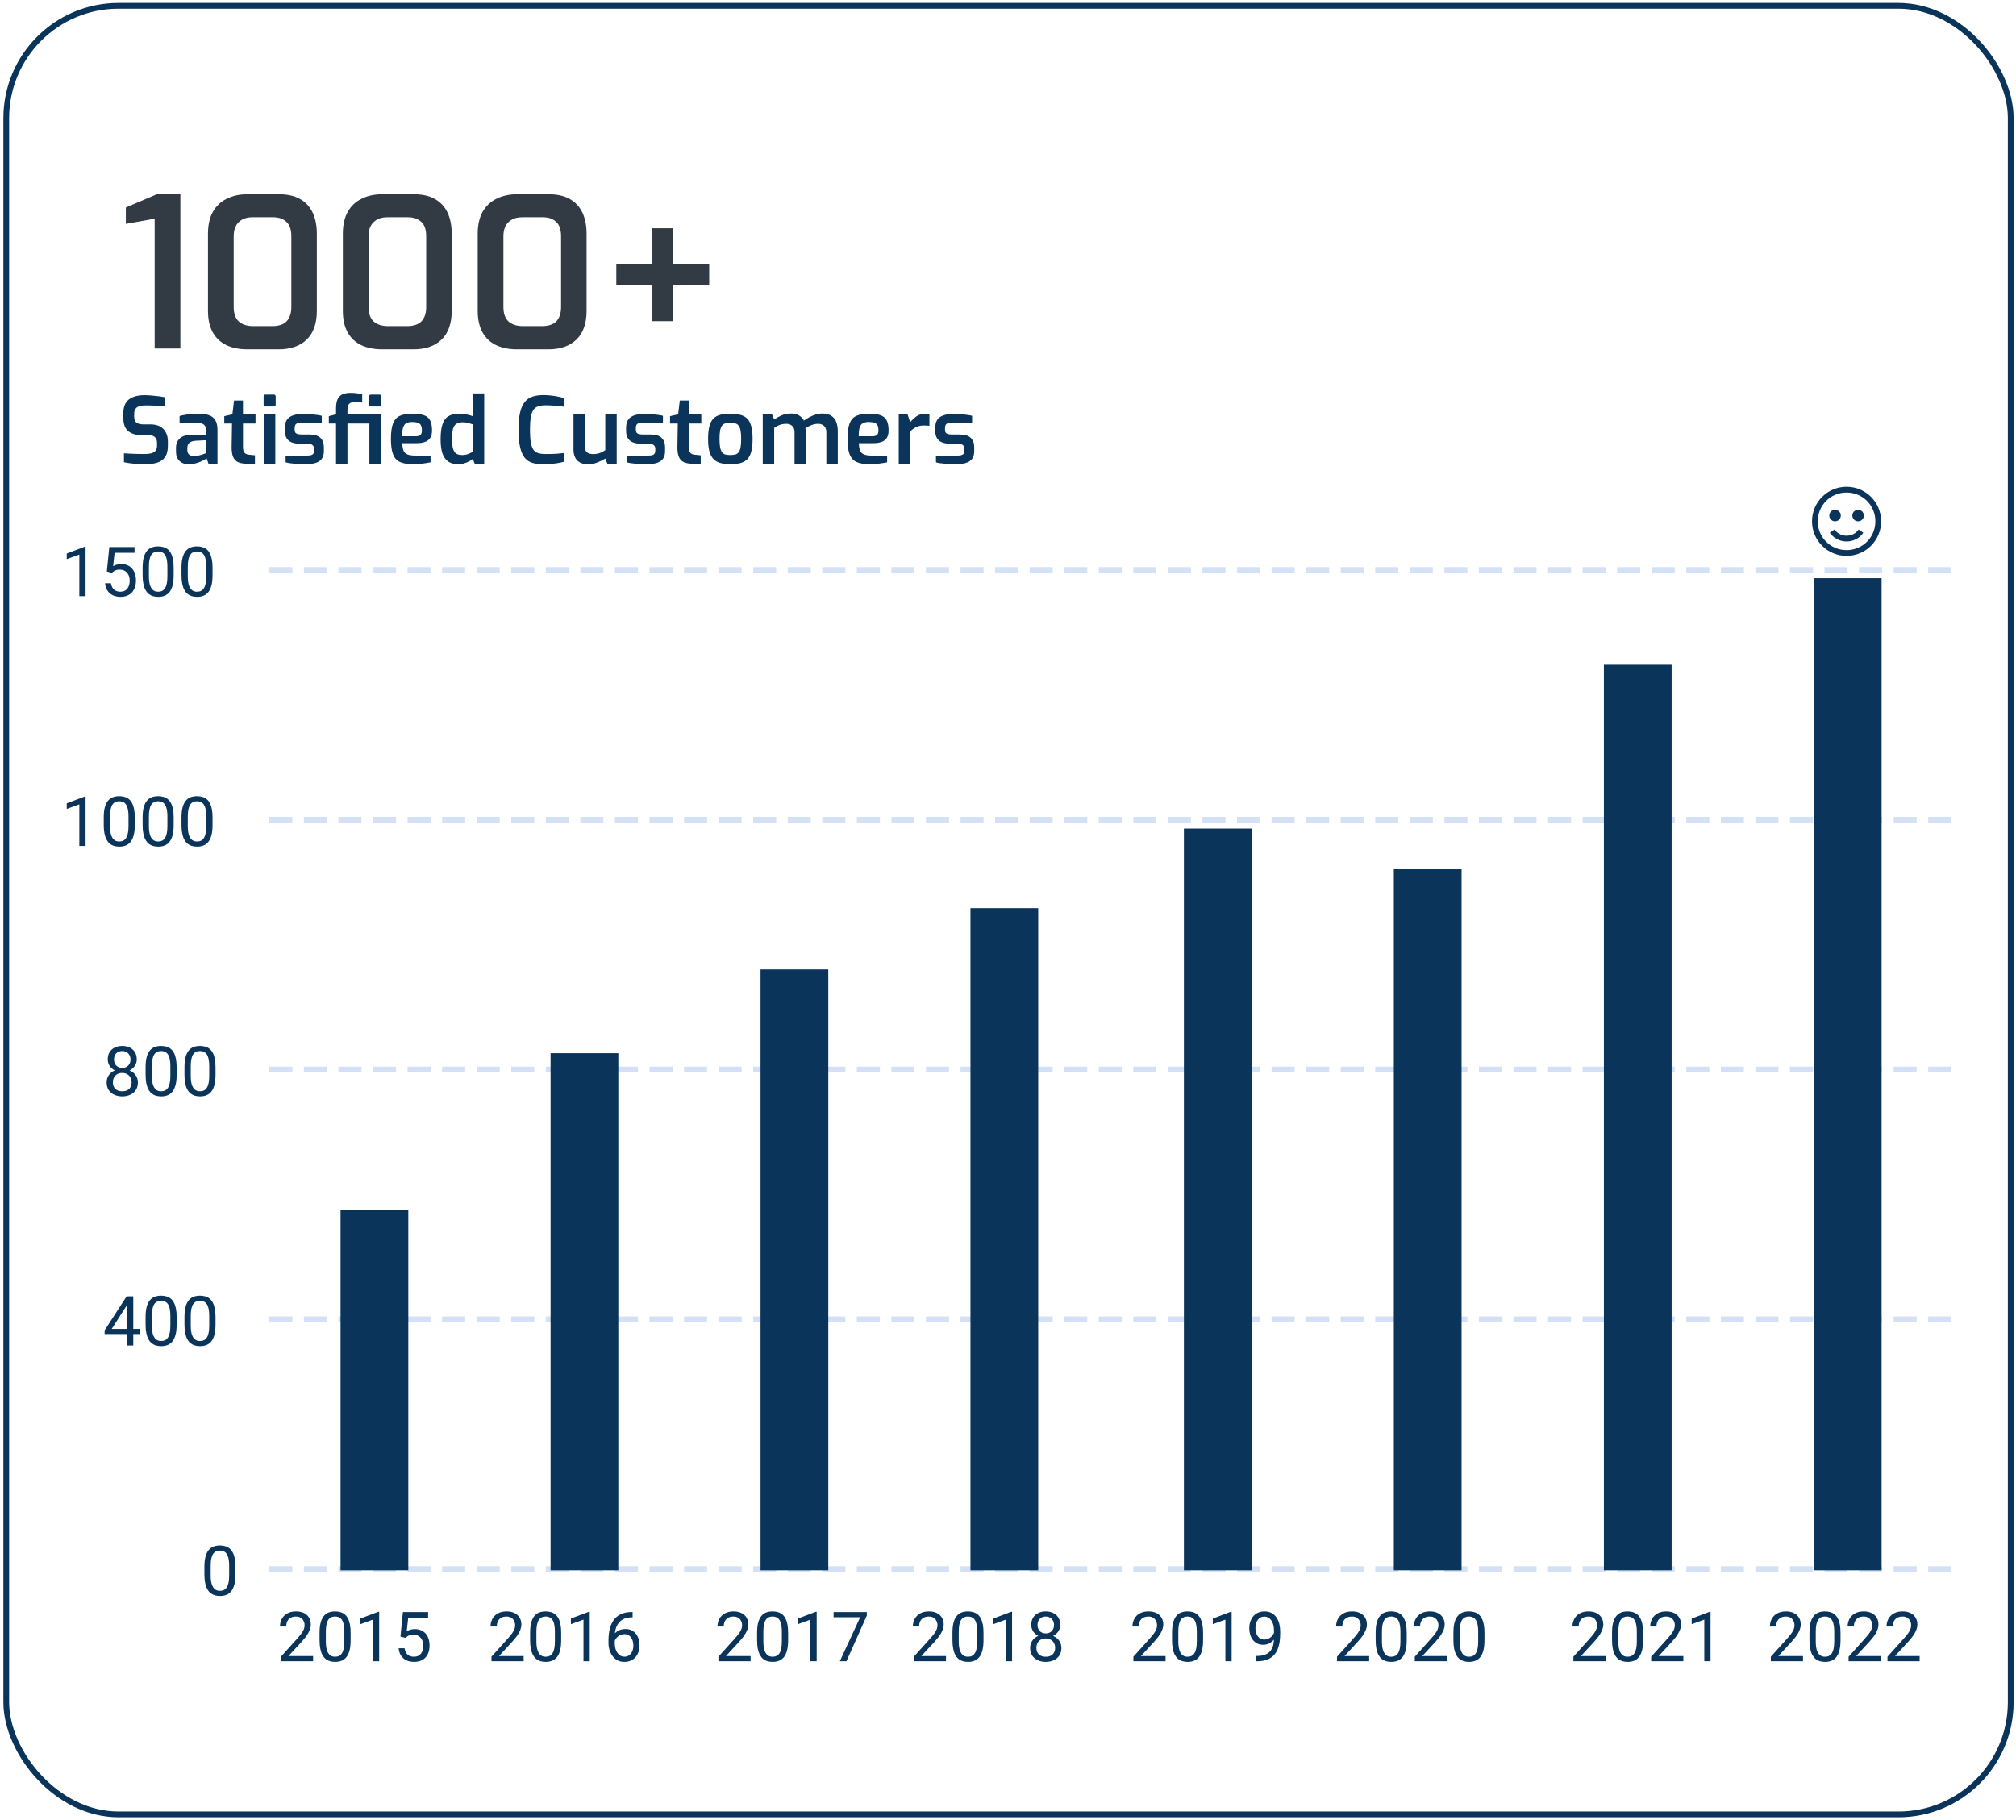 <svg width="350" height="316" viewBox="0 0 350 316" fill="none" xmlns="http://www.w3.org/2000/svg">
<rect x="1.086" y="1.008" width="348" height="314" rx="19.5" stroke="#0A3459"/>
<path d="M26.85 60.508V37.972L21.846 38.872V36.028L27.318 33.688H31.314V60.508H26.85ZM42.947 60.652C41.555 60.652 40.343 60.412 39.311 59.932C38.279 59.428 37.487 58.684 36.935 57.7C36.383 56.692 36.107 55.444 36.107 53.956V40.6C36.107 39.088 36.383 37.828 36.935 36.82C37.511 35.788 38.315 35.02 39.347 34.516C40.379 33.988 41.591 33.724 42.983 33.724H48.419C49.907 33.724 51.131 34 52.091 34.552C53.075 35.104 53.807 35.896 54.287 36.928C54.767 37.936 55.007 39.16 55.007 40.6V53.956C55.007 56.164 54.419 57.832 53.243 58.96C52.067 60.088 50.447 60.652 48.383 60.652H42.947ZM43.991 56.62H47.231C48.383 56.62 49.223 56.344 49.751 55.792C50.303 55.216 50.579 54.388 50.579 53.308V41.032C50.579 39.856 50.291 39.016 49.715 38.512C49.163 37.984 48.395 37.72 47.411 37.72H43.847C42.815 37.72 42.011 38.008 41.435 38.584C40.859 39.136 40.571 39.952 40.571 41.032V53.308C40.571 54.436 40.871 55.276 41.471 55.828C42.071 56.356 42.911 56.62 43.991 56.62ZM66.361 60.652C64.969 60.652 63.757 60.412 62.725 59.932C61.693 59.428 60.901 58.684 60.349 57.7C59.797 56.692 59.521 55.444 59.521 53.956V40.6C59.521 39.088 59.797 37.828 60.349 36.82C60.925 35.788 61.729 35.02 62.761 34.516C63.793 33.988 65.005 33.724 66.397 33.724H71.833C73.321 33.724 74.545 34 75.505 34.552C76.489 35.104 77.221 35.896 77.701 36.928C78.181 37.936 78.421 39.16 78.421 40.6V53.956C78.421 56.164 77.833 57.832 76.657 58.96C75.481 60.088 73.861 60.652 71.797 60.652H66.361ZM67.405 56.62H70.645C71.797 56.62 72.637 56.344 73.165 55.792C73.717 55.216 73.993 54.388 73.993 53.308V41.032C73.993 39.856 73.705 39.016 73.129 38.512C72.577 37.984 71.809 37.72 70.825 37.72H67.261C66.229 37.72 65.425 38.008 64.849 38.584C64.273 39.136 63.985 39.952 63.985 41.032V53.308C63.985 54.436 64.285 55.276 64.885 55.828C65.485 56.356 66.325 56.62 67.405 56.62ZM89.775 60.652C88.383 60.652 87.171 60.412 86.139 59.932C85.107 59.428 84.315 58.684 83.763 57.7C83.211 56.692 82.935 55.444 82.935 53.956V40.6C82.935 39.088 83.211 37.828 83.763 36.82C84.339 35.788 85.143 35.02 86.175 34.516C87.207 33.988 88.419 33.724 89.811 33.724H95.247C96.735 33.724 97.959 34 98.919 34.552C99.903 35.104 100.635 35.896 101.115 36.928C101.595 37.936 101.835 39.16 101.835 40.6V53.956C101.835 56.164 101.247 57.832 100.071 58.96C98.895 60.088 97.275 60.652 95.211 60.652H89.775ZM90.819 56.62H94.059C95.211 56.62 96.051 56.344 96.579 55.792C97.131 55.216 97.407 54.388 97.407 53.308V41.032C97.407 39.856 97.119 39.016 96.543 38.512C95.991 37.984 95.223 37.72 94.239 37.72H90.675C89.643 37.72 88.839 38.008 88.263 38.584C87.687 39.136 87.399 39.952 87.399 41.032V53.308C87.399 54.436 87.699 55.276 88.299 55.828C88.899 56.356 89.739 56.62 90.819 56.62ZM113.261 55.756V39.628H116.861V55.756H113.261ZM106.997 49.492V45.892H123.125V49.492H106.997Z" fill="#323A43"/>
<path d="M25.178 80.604C24.89 80.604 24.581 80.593 24.25 80.572C23.93 80.561 23.599 80.54 23.258 80.508C22.927 80.465 22.613 80.428 22.314 80.396C22.015 80.353 21.749 80.305 21.514 80.252V78.7C21.813 78.721 22.159 78.743 22.554 78.764C22.959 78.785 23.381 78.801 23.818 78.812C24.255 78.823 24.677 78.828 25.082 78.828C25.509 78.828 25.887 78.79 26.218 78.716C26.549 78.63 26.805 78.487 26.986 78.284C27.167 78.081 27.258 77.793 27.258 77.42V76.86C27.258 76.444 27.141 76.124 26.906 75.9C26.671 75.676 26.325 75.564 25.866 75.564H24.762C23.685 75.564 22.853 75.329 22.266 74.86C21.69 74.391 21.402 73.585 21.402 72.444V71.836C21.402 70.695 21.717 69.873 22.346 69.372C22.986 68.86 23.898 68.604 25.082 68.604C25.487 68.604 25.903 68.625 26.33 68.668C26.767 68.7 27.183 68.743 27.578 68.796C27.973 68.849 28.309 68.908 28.586 68.972V70.524C28.117 70.492 27.578 70.46 26.97 70.428C26.373 70.396 25.818 70.38 25.306 70.38C24.901 70.38 24.543 70.422 24.234 70.508C23.925 70.593 23.69 70.748 23.53 70.972C23.37 71.185 23.29 71.505 23.29 71.932V72.316C23.29 72.817 23.423 73.169 23.69 73.372C23.967 73.575 24.362 73.676 24.874 73.676H26.106C26.799 73.676 27.37 73.804 27.818 74.06C28.266 74.316 28.597 74.668 28.81 75.116C29.034 75.553 29.146 76.055 29.146 76.62V77.372C29.146 78.246 28.975 78.918 28.634 79.388C28.293 79.857 27.823 80.177 27.226 80.348C26.629 80.519 25.946 80.604 25.178 80.604ZM32.729 80.604C32.089 80.604 31.567 80.412 31.161 80.028C30.756 79.644 30.553 79.116 30.553 78.444V77.724C30.553 77.062 30.777 76.524 31.225 76.108C31.684 75.692 32.383 75.484 33.321 75.484H35.769V74.732C35.769 74.433 35.716 74.183 35.609 73.98C35.503 73.777 35.311 73.628 35.033 73.532C34.756 73.425 34.335 73.372 33.769 73.372H31.177V72.22C31.572 72.113 32.036 72.022 32.569 71.948C33.103 71.862 33.737 71.82 34.473 71.82C35.177 71.809 35.775 71.894 36.265 72.076C36.756 72.246 37.124 72.534 37.369 72.94C37.625 73.345 37.753 73.9 37.753 74.604V80.508H36.201L35.865 79.58C35.791 79.644 35.657 79.729 35.465 79.836C35.273 79.942 35.033 80.06 34.745 80.188C34.457 80.305 34.137 80.406 33.785 80.492C33.444 80.567 33.092 80.604 32.729 80.604ZM33.689 79.212C33.828 79.212 33.983 79.196 34.153 79.164C34.335 79.121 34.516 79.079 34.697 79.036C34.879 78.983 35.044 78.934 35.193 78.892C35.353 78.838 35.481 78.79 35.577 78.748C35.684 78.705 35.748 78.678 35.769 78.668V76.428L33.913 76.524C33.423 76.567 33.065 76.695 32.841 76.908C32.628 77.121 32.521 77.404 32.521 77.756V78.108C32.521 78.374 32.575 78.593 32.681 78.764C32.799 78.924 32.943 79.036 33.113 79.1C33.295 79.164 33.487 79.201 33.689 79.212ZM42.839 80.508C42.22 80.508 41.714 80.417 41.319 80.236C40.924 80.044 40.636 79.729 40.455 79.292C40.284 78.855 40.204 78.278 40.215 77.564L40.279 73.532H38.935V72.252L40.343 71.932L40.631 69.532H42.183V71.932H44.359V73.532H42.183V77.548C42.183 77.825 42.21 78.055 42.263 78.236C42.316 78.406 42.391 78.545 42.487 78.652C42.594 78.748 42.706 78.817 42.823 78.86C42.94 78.903 43.063 78.929 43.191 78.94L44.263 79.052V80.508H42.839ZM46.069 70.572C45.866 70.572 45.765 70.476 45.765 70.284V68.828C45.765 68.615 45.866 68.508 46.069 68.508H47.573C47.669 68.508 47.738 68.54 47.781 68.604C47.834 68.668 47.861 68.743 47.861 68.828V70.284C47.861 70.476 47.765 70.572 47.573 70.572H46.069ZM45.813 80.508V71.932H47.797V80.508H45.813ZM52.9 80.604C52.655 80.604 52.372 80.593 52.052 80.572C51.743 80.561 51.428 80.54 51.108 80.508C50.799 80.487 50.511 80.454 50.244 80.412C49.978 80.369 49.759 80.321 49.588 80.268V79.1H53.284C53.551 79.1 53.775 79.079 53.956 79.036C54.148 78.993 54.292 78.908 54.388 78.78C54.484 78.652 54.532 78.46 54.532 78.204V77.9C54.532 77.633 54.442 77.425 54.26 77.276C54.09 77.116 53.786 77.036 53.348 77.036H52.052C51.551 77.036 51.103 76.966 50.708 76.828C50.324 76.689 50.02 76.454 49.796 76.124C49.572 75.793 49.46 75.345 49.46 74.78V74.3C49.46 73.756 49.562 73.308 49.764 72.956C49.978 72.593 50.324 72.321 50.804 72.14C51.295 71.948 51.946 71.852 52.756 71.852C53.098 71.852 53.466 71.868 53.86 71.9C54.255 71.932 54.634 71.975 54.996 72.028C55.359 72.07 55.647 72.124 55.86 72.188V73.356H52.372C51.978 73.356 51.674 73.425 51.46 73.564C51.258 73.692 51.156 73.937 51.156 74.3V74.604C51.156 74.838 51.204 75.014 51.3 75.132C51.396 75.249 51.54 75.329 51.732 75.372C51.924 75.415 52.154 75.436 52.42 75.436H53.748C54.591 75.436 55.215 75.628 55.62 76.012C56.026 76.396 56.228 76.94 56.228 77.644V78.348C56.228 78.924 56.095 79.377 55.828 79.708C55.562 80.038 55.178 80.273 54.676 80.412C54.186 80.54 53.594 80.604 52.9 80.604ZM58.339 80.508V73.532H57.091V72.252L58.339 71.932V70.94C58.339 70.268 58.425 69.734 58.595 69.34C58.776 68.945 59.054 68.657 59.427 68.476C59.8 68.294 60.281 68.204 60.867 68.204C61.294 68.204 61.678 68.231 62.019 68.284C62.371 68.326 62.659 68.385 62.883 68.46V69.884C62.702 69.873 62.483 69.862 62.227 69.852C61.982 69.831 61.747 69.82 61.523 69.82C61.214 69.82 60.968 69.873 60.787 69.98C60.617 70.087 60.494 70.241 60.419 70.444C60.355 70.647 60.323 70.903 60.323 71.212V71.932H65.091V73.532H60.323V80.508H58.339ZM64.131 80.508V71.932H66.115V80.508H64.131ZM64.387 70.572C64.184 70.572 64.083 70.476 64.083 70.284V68.828C64.083 68.615 64.184 68.508 64.387 68.508H65.891C65.987 68.508 66.056 68.54 66.099 68.604C66.153 68.668 66.179 68.743 66.179 68.828V70.284C66.179 70.476 66.083 70.572 65.891 70.572H64.387ZM71.645 80.588C70.717 80.588 69.975 80.46 69.421 80.204C68.877 79.948 68.482 79.505 68.237 78.876C67.992 78.236 67.869 77.35 67.869 76.22C67.869 75.068 67.986 74.177 68.221 73.548C68.456 72.908 68.845 72.46 69.389 72.204C69.933 71.948 70.669 71.82 71.597 71.82C72.418 71.82 73.074 71.905 73.565 72.076C74.066 72.236 74.429 72.529 74.653 72.956C74.888 73.372 75.005 73.964 75.005 74.732C75.005 75.276 74.898 75.713 74.685 76.044C74.472 76.364 74.162 76.593 73.757 76.732C73.362 76.871 72.893 76.94 72.349 76.94H69.837C69.858 77.473 69.927 77.9 70.045 78.22C70.173 78.529 70.397 78.753 70.717 78.892C71.047 79.031 71.528 79.1 72.157 79.1H74.749V80.268C74.311 80.353 73.847 80.428 73.357 80.492C72.877 80.556 72.306 80.588 71.645 80.588ZM69.821 75.74H72.157C72.53 75.74 72.802 75.671 72.973 75.532C73.154 75.382 73.245 75.116 73.245 74.732C73.245 74.359 73.192 74.065 73.085 73.852C72.978 73.638 72.802 73.489 72.557 73.404C72.311 73.308 71.992 73.26 71.597 73.26C71.149 73.26 70.797 73.329 70.541 73.468C70.285 73.606 70.098 73.857 69.981 74.22C69.874 74.572 69.821 75.079 69.821 75.74ZM79.566 80.604C78.894 80.604 78.329 80.46 77.87 80.172C77.411 79.873 77.064 79.409 76.83 78.78C76.606 78.14 76.494 77.313 76.494 76.3C76.494 75.233 76.595 74.374 76.798 73.724C77.001 73.062 77.337 72.582 77.806 72.284C78.286 71.975 78.926 71.82 79.726 71.82C80.153 71.82 80.574 71.862 80.99 71.948C81.406 72.033 81.769 72.135 82.078 72.252V68.3H84.062V80.508H82.414L82.078 79.676C81.907 79.836 81.678 79.985 81.39 80.124C81.112 80.263 80.814 80.38 80.494 80.476C80.184 80.561 79.875 80.604 79.566 80.604ZM80.238 79.004C80.622 79.004 80.969 78.945 81.278 78.828C81.587 78.7 81.854 78.572 82.078 78.444V73.676C81.811 73.58 81.539 73.495 81.262 73.42C80.984 73.345 80.68 73.308 80.35 73.308C79.902 73.308 79.539 73.393 79.262 73.564C78.984 73.724 78.782 74.012 78.654 74.428C78.537 74.844 78.478 75.436 78.478 76.204C78.478 76.918 78.537 77.484 78.654 77.9C78.771 78.305 78.958 78.593 79.214 78.764C79.481 78.924 79.822 79.004 80.238 79.004ZM94.267 80.604C93.573 80.604 92.96 80.524 92.427 80.364C91.904 80.204 91.461 79.91 91.099 79.484C90.747 79.057 90.48 78.449 90.299 77.66C90.117 76.871 90.027 75.836 90.027 74.556C90.027 73.35 90.117 72.359 90.299 71.58C90.491 70.801 90.768 70.193 91.131 69.756C91.504 69.319 91.957 69.014 92.491 68.844C93.024 68.673 93.632 68.588 94.315 68.588C94.784 68.588 95.237 68.615 95.675 68.668C96.123 68.721 96.533 68.785 96.907 68.86C97.291 68.934 97.621 69.014 97.899 69.1V70.62C97.717 70.577 97.461 70.54 97.131 70.508C96.8 70.465 96.427 70.433 96.011 70.412C95.595 70.38 95.163 70.364 94.715 70.364C94.224 70.364 93.803 70.422 93.451 70.54C93.109 70.647 92.832 70.849 92.619 71.148C92.405 71.447 92.251 71.873 92.155 72.428C92.059 72.983 92.011 73.703 92.011 74.588C92.011 75.463 92.053 76.177 92.139 76.732C92.235 77.287 92.379 77.719 92.571 78.028C92.773 78.326 93.045 78.534 93.387 78.652C93.739 78.769 94.176 78.828 94.699 78.828C95.499 78.828 96.155 78.812 96.667 78.78C97.179 78.737 97.589 78.695 97.899 78.652V80.172C97.6 80.257 97.259 80.332 96.875 80.396C96.501 80.46 96.096 80.508 95.659 80.54C95.232 80.582 94.768 80.604 94.267 80.604ZM102.058 80.604C101.269 80.604 100.656 80.385 100.218 79.948C99.781 79.5 99.562 78.849 99.562 77.996V71.932H101.546V77.42C101.546 77.985 101.674 78.364 101.93 78.556C102.197 78.748 102.554 78.844 103.002 78.844C103.376 78.844 103.738 78.785 104.09 78.668C104.442 78.55 104.773 78.38 105.082 78.156V71.932H107.066V80.508H105.45L105.082 79.612C104.677 79.868 104.213 80.097 103.69 80.3C103.178 80.502 102.634 80.604 102.058 80.604ZM112.135 80.604C111.889 80.604 111.607 80.593 111.287 80.572C110.977 80.561 110.663 80.54 110.343 80.508C110.033 80.487 109.745 80.454 109.479 80.412C109.212 80.369 108.993 80.321 108.823 80.268V79.1H112.519C112.785 79.1 113.009 79.079 113.191 79.036C113.383 78.993 113.527 78.908 113.623 78.78C113.719 78.652 113.767 78.46 113.767 78.204V77.9C113.767 77.633 113.676 77.425 113.495 77.276C113.324 77.116 113.02 77.036 112.583 77.036H111.287C110.785 77.036 110.337 76.966 109.943 76.828C109.559 76.689 109.255 76.454 109.031 76.124C108.807 75.793 108.695 75.345 108.695 74.78V74.3C108.695 73.756 108.796 73.308 108.999 72.956C109.212 72.593 109.559 72.321 110.039 72.14C110.529 71.948 111.18 71.852 111.991 71.852C112.332 71.852 112.7 71.868 113.095 71.9C113.489 71.932 113.868 71.975 114.231 72.028C114.593 72.07 114.881 72.124 115.095 72.188V73.356H111.607C111.212 73.356 110.908 73.425 110.695 73.564C110.492 73.692 110.391 73.937 110.391 74.3V74.604C110.391 74.838 110.439 75.014 110.535 75.132C110.631 75.249 110.775 75.329 110.967 75.372C111.159 75.415 111.388 75.436 111.655 75.436H112.983C113.825 75.436 114.449 75.628 114.855 76.012C115.26 76.396 115.463 76.94 115.463 77.644V78.348C115.463 78.924 115.329 79.377 115.063 79.708C114.796 80.038 114.412 80.273 113.911 80.412C113.42 80.54 112.828 80.604 112.135 80.604ZM120.23 80.508C119.611 80.508 119.104 80.417 118.71 80.236C118.315 80.044 118.027 79.729 117.846 79.292C117.675 78.855 117.595 78.278 117.606 77.564L117.67 73.532H116.326V72.252L117.734 71.932L118.022 69.532H119.574V71.932H121.75V73.532H119.574V77.548C119.574 77.825 119.6 78.055 119.654 78.236C119.707 78.406 119.782 78.545 119.878 78.652C119.984 78.748 120.096 78.817 120.214 78.86C120.331 78.903 120.454 78.929 120.582 78.94L121.654 79.052V80.508H120.23ZM126.787 80.588C126.115 80.588 125.534 80.519 125.043 80.38C124.553 80.241 124.153 80.007 123.843 79.676C123.534 79.345 123.305 78.897 123.155 78.332C123.006 77.766 122.931 77.057 122.931 76.204C122.931 75.319 123.006 74.593 123.155 74.028C123.305 73.452 123.534 73.004 123.843 72.684C124.163 72.353 124.569 72.129 125.059 72.012C125.55 71.884 126.126 71.82 126.787 71.82C127.47 71.82 128.057 71.889 128.547 72.028C129.038 72.156 129.438 72.38 129.747 72.7C130.057 73.02 130.286 73.468 130.435 74.044C130.585 74.609 130.659 75.329 130.659 76.204C130.659 77.068 130.585 77.788 130.435 78.364C130.297 78.929 130.073 79.377 129.763 79.708C129.454 80.028 129.054 80.257 128.563 80.396C128.073 80.524 127.481 80.588 126.787 80.588ZM126.787 79.004C127.118 79.004 127.401 78.977 127.635 78.924C127.87 78.86 128.062 78.737 128.211 78.556C128.371 78.364 128.489 78.081 128.563 77.708C128.638 77.324 128.675 76.817 128.675 76.188C128.675 75.569 128.638 75.073 128.563 74.7C128.489 74.326 128.371 74.049 128.211 73.868C128.062 73.676 127.87 73.553 127.635 73.5C127.401 73.436 127.118 73.404 126.787 73.404C126.467 73.404 126.19 73.436 125.955 73.5C125.721 73.553 125.529 73.676 125.379 73.868C125.23 74.049 125.113 74.326 125.027 74.7C124.953 75.073 124.915 75.569 124.915 76.188C124.915 76.817 124.953 77.324 125.027 77.708C125.113 78.081 125.23 78.364 125.379 78.556C125.529 78.737 125.721 78.86 125.955 78.924C126.19 78.977 126.467 79.004 126.787 79.004ZM132.422 80.508V71.932H134.038L134.406 72.828C134.801 72.55 135.233 72.311 135.702 72.108C136.182 71.894 136.747 71.788 137.398 71.788C137.931 71.788 138.379 71.905 138.742 72.14C139.115 72.364 139.393 72.657 139.574 73.02C139.819 72.828 140.113 72.641 140.454 72.46C140.806 72.268 141.179 72.108 141.574 71.98C141.969 71.852 142.358 71.788 142.742 71.788C143.403 71.788 143.931 71.921 144.326 72.188C144.731 72.444 145.019 72.806 145.19 73.276C145.361 73.734 145.446 74.268 145.446 74.876V80.508H143.462V75.036C143.462 74.727 143.403 74.465 143.286 74.252C143.169 74.038 143.003 73.873 142.79 73.756C142.587 73.638 142.337 73.58 142.038 73.58C141.654 73.58 141.265 73.654 140.87 73.804C140.486 73.953 140.134 74.135 139.814 74.348C139.857 74.454 139.883 74.572 139.894 74.7C139.915 74.828 139.926 74.956 139.926 75.084V80.508H137.942V75.036C137.942 74.727 137.883 74.465 137.766 74.252C137.649 74.038 137.483 73.873 137.27 73.756C137.067 73.638 136.817 73.58 136.518 73.58C136.241 73.58 135.979 73.606 135.734 73.66C135.499 73.713 135.275 73.793 135.062 73.9C134.849 74.007 134.63 74.135 134.406 74.284V80.508H132.422ZM150.91 80.588C149.982 80.588 149.241 80.46 148.686 80.204C148.142 79.948 147.748 79.505 147.502 78.876C147.257 78.236 147.134 77.35 147.134 76.22C147.134 75.068 147.252 74.177 147.486 73.548C147.721 72.908 148.11 72.46 148.654 72.204C149.198 71.948 149.934 71.82 150.862 71.82C151.684 71.82 152.34 71.905 152.83 72.076C153.332 72.236 153.694 72.529 153.918 72.956C154.153 73.372 154.27 73.964 154.27 74.732C154.27 75.276 154.164 75.713 153.95 76.044C153.737 76.364 153.428 76.593 153.022 76.732C152.628 76.871 152.158 76.94 151.614 76.94H149.102C149.124 77.473 149.193 77.9 149.31 78.22C149.438 78.529 149.662 78.753 149.982 78.892C150.313 79.031 150.793 79.1 151.422 79.1H154.014V80.268C153.577 80.353 153.113 80.428 152.622 80.492C152.142 80.556 151.572 80.588 150.91 80.588ZM149.086 75.74H151.422C151.796 75.74 152.068 75.671 152.238 75.532C152.42 75.382 152.51 75.116 152.51 74.732C152.51 74.359 152.457 74.065 152.35 73.852C152.244 73.638 152.068 73.489 151.822 73.404C151.577 73.308 151.257 73.26 150.862 73.26C150.414 73.26 150.062 73.329 149.806 73.468C149.55 73.606 149.364 73.857 149.246 74.22C149.14 74.572 149.086 75.079 149.086 75.74ZM156.031 80.508V71.932H157.567L158.015 73.308C158.357 72.892 158.735 72.54 159.151 72.252C159.567 71.964 160.063 71.82 160.639 71.82C160.757 71.82 160.879 71.831 161.007 71.852C161.135 71.862 161.253 71.884 161.359 71.916V73.932C161.21 73.91 161.05 73.894 160.879 73.884C160.709 73.873 160.543 73.868 160.383 73.868C160.053 73.868 159.749 73.905 159.471 73.98C159.205 74.055 158.954 74.172 158.719 74.332C158.485 74.481 158.25 74.673 158.015 74.908V80.508H156.031ZM165.807 80.604C165.561 80.604 165.279 80.593 164.959 80.572C164.649 80.561 164.335 80.54 164.015 80.508C163.705 80.487 163.417 80.454 163.151 80.412C162.884 80.369 162.665 80.321 162.495 80.268V79.1H166.191C166.457 79.1 166.681 79.079 166.863 79.036C167.055 78.993 167.199 78.908 167.295 78.78C167.391 78.652 167.439 78.46 167.439 78.204V77.9C167.439 77.633 167.348 77.425 167.167 77.276C166.996 77.116 166.692 77.036 166.255 77.036H164.959C164.457 77.036 164.009 76.966 163.615 76.828C163.231 76.689 162.927 76.454 162.703 76.124C162.479 75.793 162.367 75.345 162.367 74.78V74.3C162.367 73.756 162.468 73.308 162.671 72.956C162.884 72.593 163.231 72.321 163.711 72.14C164.201 71.948 164.852 71.852 165.663 71.852C166.004 71.852 166.372 71.868 166.767 71.9C167.161 71.932 167.54 71.975 167.903 72.028C168.265 72.07 168.553 72.124 168.767 72.188V73.356H165.279C164.884 73.356 164.58 73.425 164.367 73.564C164.164 73.692 164.063 73.937 164.063 74.3V74.604C164.063 74.838 164.111 75.014 164.207 75.132C164.303 75.249 164.447 75.329 164.639 75.372C164.831 75.415 165.06 75.436 165.327 75.436H166.655C167.497 75.436 168.121 75.628 168.527 76.012C168.932 76.396 169.135 76.94 169.135 77.644V78.348C169.135 78.924 169.001 79.377 168.735 79.708C168.468 80.038 168.084 80.273 167.583 80.412C167.092 80.54 166.5 80.604 165.807 80.604Z" fill="#0A3459"/>
<path d="M90.91 287.523V288.414H85.326V287.635L88.121 284.523C88.465 284.141 88.731 283.816 88.918 283.551C89.11 283.281 89.243 283.041 89.317 282.83C89.395 282.615 89.434 282.396 89.434 282.174C89.434 281.893 89.375 281.639 89.258 281.412C89.145 281.182 88.977 280.998 88.754 280.861C88.532 280.725 88.262 280.656 87.946 280.656C87.567 280.656 87.25 280.73 86.996 280.879C86.746 281.023 86.559 281.227 86.434 281.488C86.309 281.75 86.246 282.051 86.246 282.391H85.162C85.162 281.91 85.268 281.471 85.479 281.072C85.69 280.674 86.002 280.357 86.416 280.123C86.83 279.885 87.34 279.766 87.946 279.766C88.485 279.766 88.946 279.861 89.329 280.053C89.711 280.24 90.004 280.506 90.207 280.85C90.414 281.189 90.518 281.588 90.518 282.045C90.518 282.295 90.475 282.549 90.389 282.807C90.307 283.061 90.192 283.314 90.043 283.568C89.899 283.822 89.729 284.072 89.534 284.318C89.342 284.564 89.137 284.807 88.918 285.045L86.633 287.523H90.91ZM97.426 283.469V284.77C97.426 285.469 97.364 286.059 97.239 286.539C97.114 287.02 96.934 287.406 96.7 287.699C96.465 287.992 96.182 288.205 95.85 288.338C95.522 288.467 95.151 288.531 94.737 288.531C94.409 288.531 94.106 288.49 93.829 288.408C93.551 288.326 93.301 288.195 93.079 288.016C92.86 287.832 92.672 287.594 92.516 287.301C92.36 287.008 92.241 286.652 92.159 286.234C92.076 285.816 92.035 285.328 92.035 284.77V283.469C92.035 282.77 92.098 282.184 92.223 281.711C92.352 281.238 92.534 280.859 92.768 280.574C93.002 280.285 93.284 280.078 93.612 279.953C93.944 279.828 94.315 279.766 94.725 279.766C95.057 279.766 95.362 279.807 95.639 279.889C95.92 279.967 96.17 280.094 96.389 280.27C96.608 280.441 96.793 280.672 96.946 280.961C97.102 281.246 97.221 281.596 97.303 282.01C97.385 282.424 97.426 282.91 97.426 283.469ZM96.336 284.945V283.287C96.336 282.904 96.313 282.568 96.266 282.279C96.223 281.986 96.159 281.736 96.073 281.529C95.987 281.322 95.877 281.154 95.745 281.025C95.616 280.896 95.465 280.803 95.293 280.744C95.125 280.682 94.936 280.65 94.725 280.65C94.467 280.65 94.239 280.699 94.039 280.797C93.84 280.891 93.672 281.041 93.535 281.248C93.403 281.455 93.301 281.727 93.231 282.062C93.16 282.398 93.125 282.807 93.125 283.287V284.945C93.125 285.328 93.147 285.666 93.19 285.959C93.237 286.252 93.305 286.506 93.395 286.721C93.485 286.932 93.594 287.105 93.723 287.242C93.852 287.379 94 287.48 94.168 287.547C94.34 287.609 94.53 287.641 94.737 287.641C95.002 287.641 95.235 287.59 95.434 287.488C95.633 287.387 95.799 287.229 95.932 287.014C96.069 286.795 96.17 286.516 96.237 286.176C96.303 285.832 96.336 285.422 96.336 284.945ZM102.383 279.836V288.414H101.299V281.189L99.114 281.986V281.008L102.213 279.836H102.383ZM109.731 279.871H109.825V280.791H109.731C109.157 280.791 108.676 280.885 108.289 281.072C107.903 281.256 107.596 281.504 107.37 281.816C107.143 282.125 106.979 282.473 106.877 282.859C106.78 283.246 106.731 283.639 106.731 284.037V285.291C106.731 285.67 106.776 286.006 106.866 286.299C106.955 286.588 107.078 286.832 107.235 287.031C107.391 287.23 107.567 287.381 107.762 287.482C107.961 287.584 108.168 287.635 108.383 287.635C108.633 287.635 108.856 287.588 109.051 287.494C109.246 287.396 109.411 287.262 109.543 287.09C109.68 286.914 109.784 286.707 109.854 286.469C109.924 286.23 109.959 285.969 109.959 285.684C109.959 285.43 109.928 285.186 109.866 284.951C109.803 284.713 109.707 284.502 109.578 284.318C109.45 284.131 109.287 283.984 109.092 283.879C108.901 283.77 108.672 283.715 108.407 283.715C108.106 283.715 107.825 283.789 107.563 283.938C107.305 284.082 107.092 284.273 106.924 284.512C106.76 284.746 106.666 285.002 106.643 285.279L106.069 285.273C106.123 284.836 106.225 284.463 106.373 284.154C106.526 283.842 106.713 283.588 106.936 283.393C107.162 283.193 107.414 283.049 107.692 282.959C107.973 282.865 108.27 282.818 108.582 282.818C109.008 282.818 109.375 282.898 109.684 283.059C109.993 283.219 110.246 283.434 110.446 283.703C110.645 283.969 110.791 284.27 110.885 284.605C110.983 284.938 111.032 285.279 111.032 285.631C111.032 286.033 110.975 286.41 110.862 286.762C110.748 287.113 110.578 287.422 110.352 287.688C110.129 287.953 109.854 288.16 109.526 288.309C109.198 288.457 108.817 288.531 108.383 288.531C107.922 288.531 107.52 288.438 107.176 288.25C106.832 288.059 106.547 287.805 106.321 287.488C106.094 287.172 105.924 286.82 105.811 286.434C105.698 286.047 105.641 285.654 105.641 285.256V284.746C105.641 284.145 105.702 283.555 105.823 282.977C105.944 282.398 106.153 281.875 106.45 281.406C106.75 280.938 107.166 280.564 107.698 280.287C108.229 280.01 108.907 279.871 109.731 279.871Z" fill="#0A3459"/>
<path d="M54.356 287.523V288.414H48.772V287.635L51.567 284.523C51.91 284.141 52.176 283.816 52.364 283.551C52.555 283.281 52.688 283.041 52.762 282.83C52.84 282.615 52.879 282.396 52.879 282.174C52.879 281.893 52.821 281.639 52.703 281.412C52.59 281.182 52.422 280.998 52.2 280.861C51.977 280.725 51.707 280.656 51.391 280.656C51.012 280.656 50.696 280.73 50.442 280.879C50.192 281.023 50.004 281.227 49.879 281.488C49.754 281.75 49.692 282.051 49.692 282.391H48.608C48.608 281.91 48.713 281.471 48.924 281.072C49.135 280.674 49.448 280.357 49.862 280.123C50.276 279.885 50.785 279.766 51.391 279.766C51.93 279.766 52.391 279.861 52.774 280.053C53.157 280.24 53.45 280.506 53.653 280.85C53.86 281.189 53.963 281.588 53.963 282.045C53.963 282.295 53.92 282.549 53.834 282.807C53.752 283.061 53.637 283.314 53.489 283.568C53.344 283.822 53.174 284.072 52.979 284.318C52.788 284.564 52.582 284.807 52.364 285.045L50.078 287.523H54.356ZM60.871 283.469V284.77C60.871 285.469 60.809 286.059 60.684 286.539C60.559 287.02 60.379 287.406 60.145 287.699C59.91 287.992 59.627 288.205 59.295 288.338C58.967 288.467 58.596 288.531 58.182 288.531C57.854 288.531 57.551 288.49 57.274 288.408C56.996 288.326 56.746 288.195 56.524 288.016C56.305 287.832 56.118 287.594 55.961 287.301C55.805 287.008 55.686 286.652 55.604 286.234C55.522 285.816 55.481 285.328 55.481 284.77V283.469C55.481 282.77 55.543 282.184 55.668 281.711C55.797 281.238 55.979 280.859 56.213 280.574C56.448 280.285 56.729 280.078 57.057 279.953C57.389 279.828 57.76 279.766 58.17 279.766C58.502 279.766 58.807 279.807 59.084 279.889C59.366 279.967 59.616 280.094 59.834 280.27C60.053 280.441 60.239 280.672 60.391 280.961C60.547 281.246 60.666 281.596 60.748 282.01C60.83 282.424 60.871 282.91 60.871 283.469ZM59.782 284.945V283.287C59.782 282.904 59.758 282.568 59.711 282.279C59.668 281.986 59.604 281.736 59.518 281.529C59.432 281.322 59.323 281.154 59.19 281.025C59.061 280.896 58.91 280.803 58.739 280.744C58.571 280.682 58.381 280.65 58.17 280.65C57.913 280.65 57.684 280.699 57.485 280.797C57.285 280.891 57.118 281.041 56.981 281.248C56.848 281.455 56.746 281.727 56.676 282.062C56.606 282.398 56.571 282.807 56.571 283.287V284.945C56.571 285.328 56.592 285.666 56.635 285.959C56.682 286.252 56.75 286.506 56.84 286.721C56.93 286.932 57.039 287.105 57.168 287.242C57.297 287.379 57.446 287.48 57.614 287.547C57.785 287.609 57.975 287.641 58.182 287.641C58.448 287.641 58.68 287.59 58.879 287.488C59.078 287.387 59.245 287.229 59.377 287.014C59.514 286.795 59.616 286.516 59.682 286.176C59.748 285.832 59.782 285.422 59.782 284.945ZM65.829 279.836V288.414H64.745V281.189L62.559 281.986V281.008L65.659 279.836H65.829ZM70.387 284.354L69.52 284.131L69.948 279.883H74.325V280.885H70.868L70.61 283.205C70.766 283.115 70.963 283.031 71.201 282.953C71.444 282.875 71.721 282.836 72.034 282.836C72.428 282.836 72.782 282.904 73.094 283.041C73.407 283.174 73.672 283.365 73.891 283.615C74.114 283.865 74.284 284.166 74.401 284.518C74.518 284.869 74.576 285.262 74.576 285.695C74.576 286.105 74.52 286.482 74.407 286.826C74.297 287.17 74.131 287.471 73.909 287.729C73.686 287.982 73.405 288.18 73.065 288.32C72.729 288.461 72.332 288.531 71.875 288.531C71.532 288.531 71.205 288.484 70.897 288.391C70.592 288.293 70.319 288.146 70.076 287.951C69.838 287.752 69.643 287.506 69.491 287.213C69.342 286.916 69.248 286.568 69.209 286.17H70.241C70.287 286.49 70.381 286.76 70.522 286.979C70.662 287.197 70.846 287.363 71.073 287.477C71.303 287.586 71.571 287.641 71.875 287.641C72.133 287.641 72.362 287.596 72.561 287.506C72.76 287.416 72.928 287.287 73.065 287.119C73.201 286.951 73.305 286.748 73.375 286.51C73.45 286.271 73.487 286.004 73.487 285.707C73.487 285.438 73.45 285.188 73.375 284.957C73.301 284.727 73.19 284.525 73.041 284.354C72.897 284.182 72.719 284.049 72.508 283.955C72.297 283.857 72.055 283.809 71.782 283.809C71.418 283.809 71.143 283.857 70.955 283.955C70.772 284.053 70.582 284.186 70.387 284.354Z" fill="#0A3459"/>
<path d="M130.312 287.523V288.414H124.728V287.635L127.523 284.523C127.867 284.141 128.132 283.816 128.32 283.551C128.511 283.281 128.644 283.041 128.718 282.83C128.796 282.615 128.835 282.396 128.835 282.174C128.835 281.893 128.777 281.639 128.66 281.412C128.546 281.182 128.378 280.998 128.156 280.861C127.933 280.725 127.663 280.656 127.347 280.656C126.968 280.656 126.652 280.73 126.398 280.879C126.148 281.023 125.96 281.227 125.835 281.488C125.71 281.75 125.648 282.051 125.648 282.391H124.564C124.564 281.91 124.669 281.471 124.88 281.072C125.091 280.674 125.404 280.357 125.818 280.123C126.232 279.885 126.742 279.766 127.347 279.766C127.886 279.766 128.347 279.861 128.73 280.053C129.113 280.24 129.406 280.506 129.609 280.85C129.816 281.189 129.919 281.588 129.919 282.045C129.919 282.295 129.876 282.549 129.79 282.807C129.708 283.061 129.593 283.314 129.445 283.568C129.3 283.822 129.13 284.072 128.935 284.318C128.744 284.564 128.538 284.807 128.32 285.045L126.035 287.523H130.312ZM136.828 283.469V284.77C136.828 285.469 136.765 286.059 136.64 286.539C136.515 287.02 136.335 287.406 136.101 287.699C135.867 287.992 135.583 288.205 135.251 288.338C134.923 288.467 134.552 288.531 134.138 288.531C133.81 288.531 133.507 288.49 133.23 288.408C132.953 288.326 132.703 288.195 132.48 288.016C132.261 287.832 132.074 287.594 131.917 287.301C131.761 287.008 131.642 286.652 131.56 286.234C131.478 285.816 131.437 285.328 131.437 284.77V283.469C131.437 282.77 131.499 282.184 131.624 281.711C131.753 281.238 131.935 280.859 132.169 280.574C132.404 280.285 132.685 280.078 133.013 279.953C133.345 279.828 133.716 279.766 134.126 279.766C134.458 279.766 134.763 279.807 135.04 279.889C135.322 279.967 135.572 280.094 135.79 280.27C136.009 280.441 136.195 280.672 136.347 280.961C136.503 281.246 136.622 281.596 136.704 282.01C136.786 282.424 136.828 282.91 136.828 283.469ZM135.738 284.945V283.287C135.738 282.904 135.714 282.568 135.667 282.279C135.624 281.986 135.56 281.736 135.474 281.529C135.388 281.322 135.279 281.154 135.146 281.025C135.017 280.896 134.867 280.803 134.695 280.744C134.527 280.682 134.337 280.65 134.126 280.65C133.869 280.65 133.64 280.699 133.441 280.797C133.242 280.891 133.074 281.041 132.937 281.248C132.804 281.455 132.703 281.727 132.632 282.062C132.562 282.398 132.527 282.807 132.527 283.287V284.945C132.527 285.328 132.548 285.666 132.591 285.959C132.638 286.252 132.706 286.506 132.796 286.721C132.886 286.932 132.995 287.105 133.124 287.242C133.253 287.379 133.402 287.48 133.57 287.547C133.742 287.609 133.931 287.641 134.138 287.641C134.404 287.641 134.636 287.59 134.835 287.488C135.035 287.387 135.201 287.229 135.333 287.014C135.47 286.795 135.572 286.516 135.638 286.176C135.704 285.832 135.738 285.422 135.738 284.945ZM141.785 279.836V288.414H140.701V281.189L138.515 281.986V281.008L141.615 279.836H141.785ZM150.486 279.883V280.492L146.953 288.414H145.81L149.337 280.773H144.72V279.883H150.486Z" fill="#0A3459"/>
<path d="M164.232 287.523V288.414H158.648V287.635L161.443 284.523C161.786 284.141 162.052 283.816 162.24 283.551C162.431 283.281 162.564 283.041 162.638 282.83C162.716 282.615 162.755 282.396 162.755 282.174C162.755 281.893 162.697 281.639 162.579 281.412C162.466 281.182 162.298 280.998 162.076 280.861C161.853 280.725 161.583 280.656 161.267 280.656C160.888 280.656 160.572 280.73 160.318 280.879C160.068 281.023 159.88 281.227 159.755 281.488C159.63 281.75 159.568 282.051 159.568 282.391H158.484C158.484 281.91 158.589 281.471 158.8 281.072C159.011 280.674 159.324 280.357 159.738 280.123C160.152 279.885 160.661 279.766 161.267 279.766C161.806 279.766 162.267 279.861 162.65 280.053C163.033 280.24 163.326 280.506 163.529 280.85C163.736 281.189 163.839 281.588 163.839 282.045C163.839 282.295 163.796 282.549 163.71 282.807C163.628 283.061 163.513 283.314 163.365 283.568C163.22 283.822 163.05 284.072 162.855 284.318C162.663 284.564 162.458 284.807 162.24 285.045L159.954 287.523H164.232ZM170.747 283.469V284.77C170.747 285.469 170.685 286.059 170.56 286.539C170.435 287.02 170.255 287.406 170.021 287.699C169.786 287.992 169.503 288.205 169.171 288.338C168.843 288.467 168.472 288.531 168.058 288.531C167.73 288.531 167.427 288.49 167.15 288.408C166.872 288.326 166.622 288.195 166.4 288.016C166.181 287.832 165.994 287.594 165.837 287.301C165.681 287.008 165.562 286.652 165.48 286.234C165.398 285.816 165.357 285.328 165.357 284.77V283.469C165.357 282.77 165.419 282.184 165.544 281.711C165.673 281.238 165.855 280.859 166.089 280.574C166.324 280.285 166.605 280.078 166.933 279.953C167.265 279.828 167.636 279.766 168.046 279.766C168.378 279.766 168.683 279.807 168.96 279.889C169.242 279.967 169.492 280.094 169.71 280.27C169.929 280.441 170.115 280.672 170.267 280.961C170.423 281.246 170.542 281.596 170.624 282.01C170.706 282.424 170.747 282.91 170.747 283.469ZM169.658 284.945V283.287C169.658 282.904 169.634 282.568 169.587 282.279C169.544 281.986 169.48 281.736 169.394 281.529C169.308 281.322 169.199 281.154 169.066 281.025C168.937 280.896 168.786 280.803 168.615 280.744C168.447 280.682 168.257 280.65 168.046 280.65C167.788 280.65 167.56 280.699 167.361 280.797C167.161 280.891 166.994 281.041 166.857 281.248C166.724 281.455 166.622 281.727 166.552 282.062C166.482 282.398 166.447 282.807 166.447 283.287V284.945C166.447 285.328 166.468 285.666 166.511 285.959C166.558 286.252 166.626 286.506 166.716 286.721C166.806 286.932 166.915 287.105 167.044 287.242C167.173 287.379 167.322 287.48 167.49 287.547C167.661 287.609 167.851 287.641 168.058 287.641C168.324 287.641 168.556 287.59 168.755 287.488C168.954 287.387 169.12 287.229 169.253 287.014C169.39 286.795 169.492 286.516 169.558 286.176C169.624 285.832 169.658 285.422 169.658 284.945ZM175.704 279.836V288.414H174.62V281.189L172.435 281.986V281.008L175.535 279.836H175.704ZM184.271 286.105C184.271 286.625 184.15 287.066 183.908 287.43C183.669 287.789 183.345 288.062 182.935 288.25C182.529 288.438 182.07 288.531 181.558 288.531C181.046 288.531 180.585 288.438 180.175 288.25C179.765 288.062 179.441 287.789 179.202 287.43C178.964 287.066 178.845 286.625 178.845 286.105C178.845 285.766 178.91 285.455 179.038 285.174C179.171 284.889 179.357 284.641 179.595 284.43C179.837 284.219 180.122 284.057 180.451 283.943C180.783 283.826 181.148 283.768 181.546 283.768C182.07 283.768 182.536 283.869 182.947 284.072C183.357 284.271 183.679 284.547 183.913 284.898C184.152 285.25 184.271 285.652 184.271 286.105ZM183.181 286.082C183.181 285.766 183.113 285.486 182.976 285.244C182.839 284.998 182.648 284.807 182.402 284.67C182.156 284.533 181.87 284.465 181.546 284.465C181.214 284.465 180.927 284.533 180.685 284.67C180.447 284.807 180.261 284.998 180.128 285.244C179.995 285.486 179.929 285.766 179.929 286.082C179.929 286.41 179.994 286.691 180.122 286.926C180.255 287.156 180.443 287.334 180.685 287.459C180.931 287.58 181.222 287.641 181.558 287.641C181.894 287.641 182.183 287.58 182.425 287.459C182.667 287.334 182.853 287.156 182.982 286.926C183.115 286.691 183.181 286.41 183.181 286.082ZM184.072 282.104C184.072 282.518 183.962 282.891 183.744 283.223C183.525 283.555 183.226 283.816 182.847 284.008C182.468 284.199 182.038 284.295 181.558 284.295C181.07 284.295 180.634 284.199 180.251 284.008C179.872 283.816 179.576 283.555 179.361 283.223C179.146 282.891 179.038 282.518 179.038 282.104C179.038 281.607 179.146 281.186 179.361 280.838C179.579 280.49 179.878 280.225 180.257 280.041C180.636 279.857 181.068 279.766 181.552 279.766C182.04 279.766 182.474 279.857 182.853 280.041C183.232 280.225 183.529 280.49 183.744 280.838C183.962 281.186 184.072 281.607 184.072 282.104ZM182.988 282.121C182.988 281.836 182.927 281.584 182.806 281.365C182.685 281.146 182.517 280.975 182.302 280.85C182.087 280.721 181.837 280.656 181.552 280.656C181.267 280.656 181.017 280.717 180.802 280.838C180.591 280.955 180.425 281.123 180.304 281.342C180.187 281.561 180.128 281.82 180.128 282.121C180.128 282.414 180.187 282.67 180.304 282.889C180.425 283.107 180.593 283.277 180.808 283.398C181.023 283.52 181.273 283.58 181.558 283.58C181.843 283.58 182.091 283.52 182.302 283.398C182.517 283.277 182.685 283.107 182.806 282.889C182.927 282.67 182.988 282.414 182.988 282.121Z" fill="#0A3459"/>
<path d="M202.352 287.523V288.414H196.768V287.635L199.563 284.523C199.907 284.141 200.172 283.816 200.36 283.551C200.551 283.281 200.684 283.041 200.758 282.83C200.836 282.615 200.875 282.396 200.875 282.174C200.875 281.893 200.817 281.639 200.7 281.412C200.586 281.182 200.418 280.998 200.196 280.861C199.973 280.725 199.703 280.656 199.387 280.656C199.008 280.656 198.692 280.73 198.438 280.879C198.188 281.023 198 281.227 197.875 281.488C197.75 281.75 197.688 282.051 197.688 282.391H196.604C196.604 281.91 196.709 281.471 196.92 281.072C197.131 280.674 197.444 280.357 197.858 280.123C198.272 279.885 198.782 279.766 199.387 279.766C199.926 279.766 200.387 279.861 200.77 280.053C201.153 280.24 201.446 280.506 201.649 280.85C201.856 281.189 201.959 281.588 201.959 282.045C201.959 282.295 201.916 282.549 201.83 282.807C201.748 283.061 201.633 283.314 201.485 283.568C201.34 283.822 201.17 284.072 200.975 284.318C200.784 284.564 200.578 284.807 200.36 285.045L198.075 287.523H202.352ZM208.868 283.469V284.77C208.868 285.469 208.805 286.059 208.68 286.539C208.555 287.02 208.375 287.406 208.141 287.699C207.907 287.992 207.623 288.205 207.291 288.338C206.963 288.467 206.592 288.531 206.178 288.531C205.85 288.531 205.547 288.49 205.27 288.408C204.993 288.326 204.743 288.195 204.52 288.016C204.301 287.832 204.114 287.594 203.957 287.301C203.801 287.008 203.682 286.652 203.6 286.234C203.518 285.816 203.477 285.328 203.477 284.77V283.469C203.477 282.77 203.539 282.184 203.664 281.711C203.793 281.238 203.975 280.859 204.209 280.574C204.444 280.285 204.725 280.078 205.053 279.953C205.385 279.828 205.756 279.766 206.166 279.766C206.498 279.766 206.803 279.807 207.08 279.889C207.362 279.967 207.612 280.094 207.83 280.27C208.049 280.441 208.235 280.672 208.387 280.961C208.543 281.246 208.662 281.596 208.744 282.01C208.827 282.424 208.868 282.91 208.868 283.469ZM207.778 284.945V283.287C207.778 282.904 207.754 282.568 207.707 282.279C207.664 281.986 207.6 281.736 207.514 281.529C207.428 281.322 207.319 281.154 207.186 281.025C207.057 280.896 206.907 280.803 206.735 280.744C206.567 280.682 206.377 280.65 206.166 280.65C205.909 280.65 205.68 280.699 205.481 280.797C205.282 280.891 205.114 281.041 204.977 281.248C204.844 281.455 204.743 281.727 204.672 282.062C204.602 282.398 204.567 282.807 204.567 283.287V284.945C204.567 285.328 204.588 285.666 204.631 285.959C204.678 286.252 204.746 286.506 204.836 286.721C204.926 286.932 205.035 287.105 205.164 287.242C205.293 287.379 205.442 287.48 205.61 287.547C205.782 287.609 205.971 287.641 206.178 287.641C206.444 287.641 206.676 287.59 206.875 287.488C207.075 287.387 207.241 287.229 207.373 287.014C207.51 286.795 207.612 286.516 207.678 286.176C207.744 285.832 207.778 285.422 207.778 284.945ZM213.825 279.836V288.414H212.741V281.189L210.555 281.986V281.008L213.655 279.836H213.825ZM218.09 287.506H218.202C218.827 287.506 219.334 287.418 219.725 287.242C220.116 287.066 220.416 286.83 220.627 286.533C220.838 286.236 220.983 285.902 221.061 285.531C221.139 285.156 221.178 284.771 221.178 284.377V283.07C221.178 282.684 221.133 282.34 221.043 282.039C220.957 281.738 220.836 281.486 220.68 281.283C220.528 281.08 220.354 280.926 220.159 280.82C219.963 280.715 219.756 280.662 219.537 280.662C219.287 280.662 219.063 280.713 218.864 280.814C218.668 280.912 218.502 281.051 218.366 281.23C218.233 281.41 218.131 281.621 218.061 281.863C217.991 282.105 217.955 282.369 217.955 282.654C217.955 282.908 217.987 283.154 218.049 283.393C218.112 283.631 218.207 283.846 218.336 284.037C218.465 284.229 218.625 284.381 218.817 284.494C219.012 284.604 219.241 284.658 219.502 284.658C219.744 284.658 219.971 284.611 220.182 284.518C220.397 284.42 220.586 284.289 220.75 284.125C220.918 283.957 221.051 283.768 221.149 283.557C221.25 283.346 221.309 283.125 221.325 282.895H221.84C221.84 283.219 221.776 283.539 221.647 283.855C221.522 284.168 221.346 284.453 221.119 284.711C220.893 284.969 220.627 285.176 220.323 285.332C220.018 285.484 219.686 285.561 219.327 285.561C218.905 285.561 218.539 285.479 218.231 285.314C217.922 285.15 217.668 284.932 217.469 284.658C217.274 284.385 217.127 284.08 217.03 283.744C216.936 283.404 216.889 283.061 216.889 282.713C216.889 282.307 216.946 281.926 217.059 281.57C217.172 281.215 217.34 280.902 217.563 280.633C217.785 280.359 218.061 280.146 218.389 279.994C218.721 279.842 219.104 279.766 219.537 279.766C220.026 279.766 220.442 279.863 220.785 280.059C221.129 280.254 221.409 280.516 221.623 280.844C221.842 281.172 222.002 281.541 222.104 281.951C222.205 282.361 222.256 282.783 222.256 283.217V283.609C222.256 284.051 222.227 284.5 222.168 284.957C222.114 285.41 222.006 285.844 221.846 286.258C221.69 286.672 221.461 287.043 221.16 287.371C220.86 287.695 220.467 287.953 219.983 288.145C219.502 288.332 218.909 288.426 218.202 288.426H218.09V287.506Z" fill="#0A3459"/>
<path d="M237.705 287.523V288.414H232.121V287.635L234.916 284.523C235.26 284.141 235.526 283.816 235.713 283.551C235.905 283.281 236.037 283.041 236.112 282.83C236.19 282.615 236.229 282.396 236.229 282.174C236.229 281.893 236.17 281.639 236.053 281.412C235.94 281.182 235.772 280.998 235.549 280.861C235.327 280.725 235.057 280.656 234.741 280.656C234.362 280.656 234.045 280.73 233.791 280.879C233.541 281.023 233.354 281.227 233.229 281.488C233.104 281.75 233.041 282.051 233.041 282.391H231.957C231.957 281.91 232.063 281.471 232.274 281.072C232.485 280.674 232.797 280.357 233.211 280.123C233.625 279.885 234.135 279.766 234.741 279.766C235.28 279.766 235.741 279.861 236.123 280.053C236.506 280.24 236.799 280.506 237.002 280.85C237.209 281.189 237.313 281.588 237.313 282.045C237.313 282.295 237.27 282.549 237.184 282.807C237.102 283.061 236.987 283.314 236.838 283.568C236.694 283.822 236.524 284.072 236.328 284.318C236.137 284.564 235.932 284.807 235.713 285.045L233.428 287.523H237.705ZM244.221 283.469V284.77C244.221 285.469 244.159 286.059 244.034 286.539C243.909 287.02 243.729 287.406 243.494 287.699C243.26 287.992 242.977 288.205 242.645 288.338C242.317 288.467 241.946 288.531 241.532 288.531C241.203 288.531 240.901 288.49 240.623 288.408C240.346 288.326 240.096 288.195 239.873 288.016C239.655 287.832 239.467 287.594 239.311 287.301C239.155 287.008 239.036 286.652 238.953 286.234C238.871 285.816 238.83 285.328 238.83 284.77V283.469C238.83 282.77 238.893 282.184 239.018 281.711C239.147 281.238 239.328 280.859 239.563 280.574C239.797 280.285 240.078 280.078 240.407 279.953C240.739 279.828 241.11 279.766 241.52 279.766C241.852 279.766 242.157 279.807 242.434 279.889C242.715 279.967 242.965 280.094 243.184 280.27C243.403 280.441 243.588 280.672 243.741 280.961C243.897 281.246 244.016 281.596 244.098 282.01C244.18 282.424 244.221 282.91 244.221 283.469ZM243.131 284.945V283.287C243.131 282.904 243.108 282.568 243.061 282.279C243.018 281.986 242.953 281.736 242.868 281.529C242.782 281.322 242.672 281.154 242.539 281.025C242.411 280.896 242.26 280.803 242.088 280.744C241.92 280.682 241.731 280.65 241.52 280.65C241.262 280.65 241.034 280.699 240.834 280.797C240.635 280.891 240.467 281.041 240.33 281.248C240.198 281.455 240.096 281.727 240.026 282.062C239.955 282.398 239.92 282.807 239.92 283.287V284.945C239.92 285.328 239.942 285.666 239.985 285.959C240.032 286.252 240.1 286.506 240.19 286.721C240.28 286.932 240.389 287.105 240.518 287.242C240.647 287.379 240.795 287.48 240.963 287.547C241.135 287.609 241.325 287.641 241.532 287.641C241.797 287.641 242.03 287.59 242.229 287.488C242.428 287.387 242.594 287.229 242.727 287.014C242.864 286.795 242.965 286.516 243.032 286.176C243.098 285.832 243.131 285.422 243.131 284.945ZM251.205 287.523V288.414H245.621V287.635L248.416 284.523C248.76 284.141 249.026 283.816 249.213 283.551C249.405 283.281 249.537 283.041 249.612 282.83C249.69 282.615 249.729 282.396 249.729 282.174C249.729 281.893 249.67 281.639 249.553 281.412C249.44 281.182 249.272 280.998 249.049 280.861C248.827 280.725 248.557 280.656 248.241 280.656C247.862 280.656 247.545 280.73 247.291 280.879C247.041 281.023 246.854 281.227 246.729 281.488C246.604 281.75 246.541 282.051 246.541 282.391H245.457C245.457 281.91 245.563 281.471 245.774 281.072C245.985 280.674 246.297 280.357 246.711 280.123C247.125 279.885 247.635 279.766 248.241 279.766C248.78 279.766 249.241 279.861 249.623 280.053C250.006 280.24 250.299 280.506 250.502 280.85C250.709 281.189 250.813 281.588 250.813 282.045C250.813 282.295 250.77 282.549 250.684 282.807C250.602 283.061 250.487 283.314 250.338 283.568C250.194 283.822 250.024 284.072 249.828 284.318C249.637 284.564 249.432 284.807 249.213 285.045L246.928 287.523H251.205ZM257.721 283.469V284.77C257.721 285.469 257.659 286.059 257.534 286.539C257.409 287.02 257.229 287.406 256.994 287.699C256.76 287.992 256.477 288.205 256.145 288.338C255.817 288.467 255.446 288.531 255.032 288.531C254.703 288.531 254.401 288.49 254.123 288.408C253.846 288.326 253.596 288.195 253.373 288.016C253.155 287.832 252.967 287.594 252.811 287.301C252.655 287.008 252.536 286.652 252.453 286.234C252.371 285.816 252.33 285.328 252.33 284.77V283.469C252.33 282.77 252.393 282.184 252.518 281.711C252.647 281.238 252.828 280.859 253.063 280.574C253.297 280.285 253.578 280.078 253.907 279.953C254.239 279.828 254.61 279.766 255.02 279.766C255.352 279.766 255.657 279.807 255.934 279.889C256.215 279.967 256.465 280.094 256.684 280.27C256.903 280.441 257.088 280.672 257.241 280.961C257.397 281.246 257.516 281.596 257.598 282.01C257.68 282.424 257.721 282.91 257.721 283.469ZM256.631 284.945V283.287C256.631 282.904 256.608 282.568 256.561 282.279C256.518 281.986 256.453 281.736 256.368 281.529C256.282 281.322 256.172 281.154 256.039 281.025C255.911 280.896 255.76 280.803 255.588 280.744C255.42 280.682 255.231 280.65 255.02 280.65C254.762 280.65 254.534 280.699 254.334 280.797C254.135 280.891 253.967 281.041 253.83 281.248C253.698 281.455 253.596 281.727 253.526 282.062C253.455 282.398 253.42 282.807 253.42 283.287V284.945C253.42 285.328 253.442 285.666 253.485 285.959C253.532 286.252 253.6 286.506 253.69 286.721C253.78 286.932 253.889 287.105 254.018 287.242C254.147 287.379 254.295 287.48 254.463 287.547C254.635 287.609 254.825 287.641 255.032 287.641C255.297 287.641 255.53 287.59 255.729 287.488C255.928 287.387 256.094 287.229 256.227 287.014C256.364 286.795 256.465 286.516 256.532 286.176C256.598 285.832 256.631 285.422 256.631 284.945Z" fill="#0A3459"/>
<path d="M278.744 287.523V288.414H273.161V287.635L275.955 284.523C276.299 284.141 276.565 283.816 276.752 283.551C276.944 283.281 277.077 283.041 277.151 282.83C277.229 282.615 277.268 282.396 277.268 282.174C277.268 281.893 277.209 281.639 277.092 281.412C276.979 281.182 276.811 280.998 276.588 280.861C276.366 280.725 276.096 280.656 275.78 280.656C275.401 280.656 275.084 280.73 274.83 280.879C274.58 281.023 274.393 281.227 274.268 281.488C274.143 281.75 274.08 282.051 274.08 282.391H272.996C272.996 281.91 273.102 281.471 273.313 281.072C273.524 280.674 273.836 280.357 274.25 280.123C274.664 279.885 275.174 279.766 275.78 279.766C276.319 279.766 276.78 279.861 277.162 280.053C277.545 280.24 277.838 280.506 278.041 280.85C278.248 281.189 278.352 281.588 278.352 282.045C278.352 282.295 278.309 282.549 278.223 282.807C278.141 283.061 278.026 283.314 277.877 283.568C277.733 283.822 277.563 284.072 277.368 284.318C277.176 284.564 276.971 284.807 276.752 285.045L274.467 287.523H278.744ZM285.26 283.469V284.77C285.26 285.469 285.198 286.059 285.073 286.539C284.948 287.02 284.768 287.406 284.534 287.699C284.299 287.992 284.016 288.205 283.684 288.338C283.356 288.467 282.985 288.531 282.571 288.531C282.243 288.531 281.94 288.49 281.662 288.408C281.385 288.326 281.135 288.195 280.912 288.016C280.694 287.832 280.506 287.594 280.35 287.301C280.194 287.008 280.075 286.652 279.993 286.234C279.911 285.816 279.869 285.328 279.869 284.77V283.469C279.869 282.77 279.932 282.184 280.057 281.711C280.186 281.238 280.368 280.859 280.602 280.574C280.836 280.285 281.118 280.078 281.446 279.953C281.778 279.828 282.149 279.766 282.559 279.766C282.891 279.766 283.196 279.807 283.473 279.889C283.754 279.967 284.004 280.094 284.223 280.27C284.442 280.441 284.627 280.672 284.78 280.961C284.936 281.246 285.055 281.596 285.137 282.01C285.219 282.424 285.26 282.91 285.26 283.469ZM284.17 284.945V283.287C284.17 282.904 284.147 282.568 284.1 282.279C284.057 281.986 283.993 281.736 283.907 281.529C283.821 281.322 283.711 281.154 283.578 281.025C283.45 280.896 283.299 280.803 283.127 280.744C282.959 280.682 282.77 280.65 282.559 280.65C282.301 280.65 282.073 280.699 281.873 280.797C281.674 280.891 281.506 281.041 281.369 281.248C281.237 281.455 281.135 281.727 281.065 282.062C280.994 282.398 280.959 282.807 280.959 283.287V284.945C280.959 285.328 280.981 285.666 281.024 285.959C281.071 286.252 281.139 286.506 281.229 286.721C281.319 286.932 281.428 287.105 281.557 287.242C281.686 287.379 281.834 287.48 282.002 287.547C282.174 287.609 282.364 287.641 282.571 287.641C282.836 287.641 283.069 287.59 283.268 287.488C283.467 287.387 283.633 287.229 283.766 287.014C283.903 286.795 284.004 286.516 284.071 286.176C284.137 285.832 284.17 285.422 284.17 284.945ZM292.244 287.523V288.414H286.661V287.635L289.455 284.523C289.799 284.141 290.065 283.816 290.252 283.551C290.444 283.281 290.577 283.041 290.651 282.83C290.729 282.615 290.768 282.396 290.768 282.174C290.768 281.893 290.709 281.639 290.592 281.412C290.479 281.182 290.311 280.998 290.088 280.861C289.866 280.725 289.596 280.656 289.28 280.656C288.901 280.656 288.584 280.73 288.33 280.879C288.08 281.023 287.893 281.227 287.768 281.488C287.643 281.75 287.58 282.051 287.58 282.391H286.496C286.496 281.91 286.602 281.471 286.813 281.072C287.024 280.674 287.336 280.357 287.75 280.123C288.164 279.885 288.674 279.766 289.28 279.766C289.819 279.766 290.28 279.861 290.662 280.053C291.045 280.24 291.338 280.506 291.541 280.85C291.748 281.189 291.852 281.588 291.852 282.045C291.852 282.295 291.809 282.549 291.723 282.807C291.641 283.061 291.526 283.314 291.377 283.568C291.233 283.822 291.063 284.072 290.868 284.318C290.676 284.564 290.471 284.807 290.252 285.045L287.967 287.523H292.244ZM296.967 279.836V288.414H295.883V281.189L293.698 281.986V281.008L296.797 279.836H296.967Z" fill="#0A3459"/>
<path d="M313.021 287.523V288.414H307.437V287.635L310.232 284.523C310.576 284.141 310.841 283.816 311.029 283.551C311.22 283.281 311.353 283.041 311.427 282.83C311.505 282.615 311.544 282.396 311.544 282.174C311.544 281.893 311.486 281.639 311.369 281.412C311.255 281.182 311.087 280.998 310.865 280.861C310.642 280.725 310.372 280.656 310.056 280.656C309.677 280.656 309.361 280.73 309.107 280.879C308.857 281.023 308.669 281.227 308.544 281.488C308.419 281.75 308.357 282.051 308.357 282.391H307.273C307.273 281.91 307.378 281.471 307.589 281.072C307.8 280.674 308.113 280.357 308.527 280.123C308.941 279.885 309.451 279.766 310.056 279.766C310.595 279.766 311.056 279.861 311.439 280.053C311.822 280.24 312.115 280.506 312.318 280.85C312.525 281.189 312.628 281.588 312.628 282.045C312.628 282.295 312.585 282.549 312.499 282.807C312.417 283.061 312.302 283.314 312.154 283.568C312.009 283.822 311.839 284.072 311.644 284.318C311.452 284.564 311.247 284.807 311.029 285.045L308.744 287.523H313.021ZM319.536 283.469V284.77C319.536 285.469 319.474 286.059 319.349 286.539C319.224 287.02 319.044 287.406 318.81 287.699C318.576 287.992 318.292 288.205 317.96 288.338C317.632 288.467 317.261 288.531 316.847 288.531C316.519 288.531 316.216 288.49 315.939 288.408C315.661 288.326 315.411 288.195 315.189 288.016C314.97 287.832 314.783 287.594 314.626 287.301C314.47 287.008 314.351 286.652 314.269 286.234C314.187 285.816 314.146 285.328 314.146 284.77V283.469C314.146 282.77 314.208 282.184 314.333 281.711C314.462 281.238 314.644 280.859 314.878 280.574C315.113 280.285 315.394 280.078 315.722 279.953C316.054 279.828 316.425 279.766 316.835 279.766C317.167 279.766 317.472 279.807 317.749 279.889C318.031 279.967 318.281 280.094 318.499 280.27C318.718 280.441 318.904 280.672 319.056 280.961C319.212 281.246 319.331 281.596 319.413 282.01C319.495 282.424 319.536 282.91 319.536 283.469ZM318.447 284.945V283.287C318.447 282.904 318.423 282.568 318.376 282.279C318.333 281.986 318.269 281.736 318.183 281.529C318.097 281.322 317.988 281.154 317.855 281.025C317.726 280.896 317.576 280.803 317.404 280.744C317.236 280.682 317.046 280.65 316.835 280.65C316.577 280.65 316.349 280.699 316.15 280.797C315.951 280.891 315.783 281.041 315.646 281.248C315.513 281.455 315.411 281.727 315.341 282.062C315.271 282.398 315.236 282.807 315.236 283.287V284.945C315.236 285.328 315.257 285.666 315.3 285.959C315.347 286.252 315.415 286.506 315.505 286.721C315.595 286.932 315.704 287.105 315.833 287.242C315.962 287.379 316.111 287.48 316.279 287.547C316.451 287.609 316.64 287.641 316.847 287.641C317.113 287.641 317.345 287.59 317.544 287.488C317.744 287.387 317.91 287.229 318.042 287.014C318.179 286.795 318.281 286.516 318.347 286.176C318.413 285.832 318.447 285.422 318.447 284.945ZM326.521 287.523V288.414H320.937V287.635L323.732 284.523C324.076 284.141 324.341 283.816 324.529 283.551C324.72 283.281 324.853 283.041 324.927 282.83C325.005 282.615 325.044 282.396 325.044 282.174C325.044 281.893 324.986 281.639 324.869 281.412C324.755 281.182 324.587 280.998 324.365 280.861C324.142 280.725 323.872 280.656 323.556 280.656C323.177 280.656 322.861 280.73 322.607 280.879C322.357 281.023 322.169 281.227 322.044 281.488C321.919 281.75 321.857 282.051 321.857 282.391H320.773C320.773 281.91 320.878 281.471 321.089 281.072C321.3 280.674 321.613 280.357 322.027 280.123C322.441 279.885 322.951 279.766 323.556 279.766C324.095 279.766 324.556 279.861 324.939 280.053C325.322 280.24 325.615 280.506 325.818 280.85C326.025 281.189 326.128 281.588 326.128 282.045C326.128 282.295 326.085 282.549 325.999 282.807C325.917 283.061 325.802 283.314 325.654 283.568C325.509 283.822 325.339 284.072 325.144 284.318C324.952 284.564 324.747 284.807 324.529 285.045L322.244 287.523H326.521ZM333.271 287.523V288.414H327.687V287.635L330.482 284.523C330.826 284.141 331.091 283.816 331.279 283.551C331.47 283.281 331.603 283.041 331.677 282.83C331.755 282.615 331.794 282.396 331.794 282.174C331.794 281.893 331.736 281.639 331.619 281.412C331.505 281.182 331.337 280.998 331.115 280.861C330.892 280.725 330.622 280.656 330.306 280.656C329.927 280.656 329.611 280.73 329.357 280.879C329.107 281.023 328.919 281.227 328.794 281.488C328.669 281.75 328.607 282.051 328.607 282.391H327.523C327.523 281.91 327.628 281.471 327.839 281.072C328.05 280.674 328.363 280.357 328.777 280.123C329.191 279.885 329.701 279.766 330.306 279.766C330.845 279.766 331.306 279.861 331.689 280.053C332.072 280.24 332.365 280.506 332.568 280.85C332.775 281.189 332.878 281.588 332.878 282.045C332.878 282.295 332.835 282.549 332.749 282.807C332.667 283.061 332.552 283.314 332.404 283.568C332.259 283.822 332.089 284.072 331.894 284.318C331.702 284.564 331.497 284.807 331.279 285.045L328.994 287.523H333.271Z" fill="#0A3459"/>
<path d="M46.758 272.424H339.581" stroke="#D3E0F5" stroke-dasharray="4 2"/>
<path d="M46.758 229.059H339.581" stroke="#D3E0F5" stroke-dasharray="4 2"/>
<path d="M46.758 185.695H339.581" stroke="#D3E0F5" stroke-dasharray="4 2"/>
<path d="M46.758 142.33H339.581" stroke="#D3E0F5" stroke-dasharray="4 2"/>
<path d="M46.758 98.967H339.581" stroke="#D3E0F5" stroke-dasharray="4 2"/>
<path d="M40.877 272.02V273.32C40.877 274.02 40.815 274.609 40.69 275.09C40.565 275.57 40.385 275.957 40.15 276.25C39.916 276.543 39.633 276.756 39.301 276.889C38.973 277.018 38.602 277.082 38.188 277.082C37.859 277.082 37.557 277.041 37.279 276.959C37.002 276.877 36.752 276.746 36.529 276.566C36.31 276.383 36.123 276.145 35.967 275.852C35.81 275.559 35.691 275.203 35.609 274.785C35.527 274.367 35.486 273.879 35.486 273.32V272.02C35.486 271.32 35.549 270.734 35.674 270.262C35.803 269.789 35.984 269.41 36.219 269.125C36.453 268.836 36.734 268.629 37.062 268.504C37.395 268.379 37.766 268.316 38.176 268.316C38.508 268.316 38.812 268.357 39.09 268.439C39.371 268.518 39.621 268.645 39.84 268.82C40.059 268.992 40.244 269.223 40.397 269.512C40.553 269.797 40.672 270.146 40.754 270.561C40.836 270.975 40.877 271.461 40.877 272.02ZM39.787 273.496V271.838C39.787 271.455 39.764 271.119 39.717 270.83C39.674 270.537 39.609 270.287 39.523 270.08C39.438 269.873 39.328 269.705 39.195 269.576C39.066 269.447 38.916 269.354 38.744 269.295C38.576 269.232 38.387 269.201 38.176 269.201C37.918 269.201 37.69 269.25 37.49 269.348C37.291 269.441 37.123 269.592 36.986 269.799C36.853 270.006 36.752 270.277 36.682 270.613C36.611 270.949 36.576 271.357 36.576 271.838V273.496C36.576 273.879 36.598 274.217 36.641 274.51C36.688 274.803 36.756 275.057 36.846 275.271C36.935 275.482 37.045 275.656 37.174 275.793C37.303 275.93 37.451 276.031 37.619 276.098C37.791 276.16 37.98 276.191 38.188 276.191C38.453 276.191 38.685 276.141 38.885 276.039C39.084 275.938 39.25 275.779 39.383 275.564C39.52 275.346 39.621 275.066 39.688 274.727C39.754 274.383 39.787 273.973 39.787 273.496Z" fill="#0A3459"/>
<path d="M24.326 230.729V231.619H18.162V230.98L21.982 225.068H22.867L21.918 226.779L19.393 230.729H24.326ZM23.137 225.068V233.6H22.053V225.068H23.137ZM30.666 228.654V229.955C30.666 230.654 30.604 231.244 30.479 231.725C30.354 232.205 30.174 232.592 29.939 232.885C29.705 233.178 29.422 233.391 29.09 233.523C28.762 233.652 28.391 233.717 27.977 233.717C27.648 233.717 27.346 233.676 27.068 233.594C26.791 233.512 26.541 233.381 26.318 233.201C26.1 233.018 25.912 232.779 25.756 232.486C25.6 232.193 25.48 231.838 25.398 231.42C25.316 231.002 25.275 230.514 25.275 229.955V228.654C25.275 227.955 25.338 227.369 25.463 226.896C25.592 226.424 25.773 226.045 26.008 225.76C26.242 225.471 26.523 225.264 26.852 225.139C27.184 225.014 27.555 224.951 27.965 224.951C28.297 224.951 28.602 224.992 28.879 225.074C29.16 225.152 29.41 225.279 29.629 225.455C29.848 225.627 30.033 225.857 30.186 226.146C30.342 226.432 30.461 226.781 30.543 227.195C30.625 227.609 30.666 228.096 30.666 228.654ZM29.576 230.131V228.473C29.576 228.09 29.553 227.754 29.506 227.465C29.463 227.172 29.398 226.922 29.312 226.715C29.227 226.508 29.117 226.34 28.984 226.211C28.855 226.082 28.705 225.988 28.533 225.93C28.365 225.867 28.176 225.836 27.965 225.836C27.707 225.836 27.479 225.885 27.279 225.982C27.08 226.076 26.912 226.227 26.775 226.434C26.643 226.641 26.541 226.912 26.471 227.248C26.4 227.584 26.365 227.992 26.365 228.473V230.131C26.365 230.514 26.387 230.852 26.43 231.145C26.477 231.438 26.545 231.691 26.635 231.906C26.725 232.117 26.834 232.291 26.963 232.428C27.092 232.564 27.24 232.666 27.408 232.732C27.58 232.795 27.77 232.826 27.977 232.826C28.242 232.826 28.475 232.775 28.674 232.674C28.873 232.572 29.039 232.414 29.172 232.199C29.309 231.98 29.41 231.701 29.477 231.361C29.543 231.018 29.576 230.607 29.576 230.131ZM37.416 228.654V229.955C37.416 230.654 37.353 231.244 37.228 231.725C37.103 232.205 36.924 232.592 36.69 232.885C36.455 233.178 36.172 233.391 35.84 233.523C35.512 233.652 35.141 233.717 34.727 233.717C34.398 233.717 34.096 233.676 33.818 233.594C33.541 233.512 33.291 233.381 33.068 233.201C32.85 233.018 32.662 232.779 32.506 232.486C32.35 232.193 32.23 231.838 32.148 231.42C32.066 231.002 32.025 230.514 32.025 229.955V228.654C32.025 227.955 32.088 227.369 32.213 226.896C32.342 226.424 32.523 226.045 32.758 225.76C32.992 225.471 33.273 225.264 33.602 225.139C33.934 225.014 34.305 224.951 34.715 224.951C35.047 224.951 35.352 224.992 35.629 225.074C35.91 225.152 36.16 225.279 36.379 225.455C36.598 225.627 36.783 225.857 36.935 226.146C37.092 226.432 37.211 226.781 37.293 227.195C37.375 227.609 37.416 228.096 37.416 228.654ZM36.326 230.131V228.473C36.326 228.09 36.303 227.754 36.256 227.465C36.213 227.172 36.148 226.922 36.062 226.715C35.977 226.508 35.867 226.34 35.734 226.211C35.605 226.082 35.455 225.988 35.283 225.93C35.115 225.867 34.926 225.836 34.715 225.836C34.457 225.836 34.228 225.885 34.029 225.982C33.83 226.076 33.662 226.227 33.525 226.434C33.393 226.641 33.291 226.912 33.221 227.248C33.15 227.584 33.115 227.992 33.115 228.473V230.131C33.115 230.514 33.137 230.852 33.18 231.145C33.227 231.438 33.295 231.691 33.385 231.906C33.475 232.117 33.584 232.291 33.713 232.428C33.842 232.564 33.99 232.666 34.158 232.732C34.33 232.795 34.52 232.826 34.727 232.826C34.992 232.826 35.225 232.775 35.424 232.674C35.623 232.572 35.789 232.414 35.922 232.199C36.059 231.98 36.16 231.701 36.227 231.361C36.293 231.018 36.326 230.607 36.326 230.131Z" fill="#0A3459"/>
<path d="M23.939 187.928C23.939 188.447 23.818 188.889 23.576 189.252C23.338 189.611 23.014 189.885 22.604 190.072C22.197 190.26 21.738 190.354 21.227 190.354C20.715 190.354 20.254 190.26 19.844 190.072C19.434 189.885 19.109 189.611 18.871 189.252C18.633 188.889 18.514 188.447 18.514 187.928C18.514 187.588 18.578 187.277 18.707 186.996C18.84 186.711 19.025 186.463 19.264 186.252C19.506 186.041 19.791 185.879 20.119 185.766C20.451 185.648 20.816 185.59 21.215 185.59C21.738 185.59 22.205 185.691 22.615 185.895C23.025 186.094 23.348 186.369 23.582 186.721C23.82 187.072 23.939 187.475 23.939 187.928ZM22.85 187.904C22.85 187.588 22.781 187.309 22.645 187.066C22.508 186.82 22.316 186.629 22.07 186.492C21.824 186.355 21.539 186.287 21.215 186.287C20.883 186.287 20.596 186.355 20.354 186.492C20.115 186.629 19.93 186.82 19.797 187.066C19.664 187.309 19.598 187.588 19.598 187.904C19.598 188.232 19.662 188.514 19.791 188.748C19.924 188.979 20.111 189.156 20.354 189.281C20.6 189.402 20.891 189.463 21.227 189.463C21.562 189.463 21.852 189.402 22.094 189.281C22.336 189.156 22.521 188.979 22.65 188.748C22.783 188.514 22.85 188.232 22.85 187.904ZM23.74 183.926C23.74 184.34 23.631 184.713 23.412 185.045C23.193 185.377 22.895 185.639 22.516 185.83C22.137 186.021 21.707 186.117 21.227 186.117C20.738 186.117 20.303 186.021 19.92 185.83C19.541 185.639 19.244 185.377 19.029 185.045C18.814 184.713 18.707 184.34 18.707 183.926C18.707 183.43 18.814 183.008 19.029 182.66C19.248 182.312 19.547 182.047 19.926 181.863C20.305 181.68 20.736 181.588 21.221 181.588C21.709 181.588 22.143 181.68 22.521 181.863C22.9 182.047 23.197 182.312 23.412 182.66C23.631 183.008 23.74 183.43 23.74 183.926ZM22.656 183.943C22.656 183.658 22.596 183.406 22.475 183.188C22.354 182.969 22.186 182.797 21.971 182.672C21.756 182.543 21.506 182.479 21.221 182.479C20.936 182.479 20.686 182.539 20.471 182.66C20.26 182.777 20.094 182.945 19.973 183.164C19.855 183.383 19.797 183.643 19.797 183.943C19.797 184.236 19.855 184.492 19.973 184.711C20.094 184.93 20.262 185.1 20.477 185.221C20.691 185.342 20.941 185.402 21.227 185.402C21.512 185.402 21.76 185.342 21.971 185.221C22.186 185.1 22.354 184.93 22.475 184.711C22.596 184.492 22.656 184.236 22.656 183.943ZM30.666 185.291V186.592C30.666 187.291 30.604 187.881 30.479 188.361C30.354 188.842 30.174 189.229 29.939 189.521C29.705 189.814 29.422 190.027 29.09 190.16C28.762 190.289 28.391 190.354 27.977 190.354C27.648 190.354 27.346 190.312 27.068 190.23C26.791 190.148 26.541 190.018 26.318 189.838C26.1 189.654 25.912 189.416 25.756 189.123C25.6 188.83 25.48 188.475 25.398 188.057C25.316 187.639 25.275 187.15 25.275 186.592V185.291C25.275 184.592 25.338 184.006 25.463 183.533C25.592 183.061 25.773 182.682 26.008 182.396C26.242 182.107 26.523 181.9 26.852 181.775C27.184 181.65 27.555 181.588 27.965 181.588C28.297 181.588 28.602 181.629 28.879 181.711C29.16 181.789 29.41 181.916 29.629 182.092C29.848 182.264 30.033 182.494 30.186 182.783C30.342 183.068 30.461 183.418 30.543 183.832C30.625 184.246 30.666 184.732 30.666 185.291ZM29.576 186.768V185.109C29.576 184.727 29.553 184.391 29.506 184.102C29.463 183.809 29.398 183.559 29.312 183.352C29.227 183.145 29.117 182.977 28.984 182.848C28.855 182.719 28.705 182.625 28.533 182.566C28.365 182.504 28.176 182.473 27.965 182.473C27.707 182.473 27.479 182.521 27.279 182.619C27.08 182.713 26.912 182.863 26.775 183.07C26.643 183.277 26.541 183.549 26.471 183.885C26.4 184.221 26.365 184.629 26.365 185.109V186.768C26.365 187.15 26.387 187.488 26.43 187.781C26.477 188.074 26.545 188.328 26.635 188.543C26.725 188.754 26.834 188.928 26.963 189.064C27.092 189.201 27.24 189.303 27.408 189.369C27.58 189.432 27.77 189.463 27.977 189.463C28.242 189.463 28.475 189.412 28.674 189.311C28.873 189.209 29.039 189.051 29.172 188.836C29.309 188.617 29.41 188.338 29.477 187.998C29.543 187.654 29.576 187.244 29.576 186.768ZM37.416 185.291V186.592C37.416 187.291 37.353 187.881 37.228 188.361C37.103 188.842 36.924 189.229 36.69 189.521C36.455 189.814 36.172 190.027 35.84 190.16C35.512 190.289 35.141 190.354 34.727 190.354C34.398 190.354 34.096 190.312 33.818 190.23C33.541 190.148 33.291 190.018 33.068 189.838C32.85 189.654 32.662 189.416 32.506 189.123C32.35 188.83 32.23 188.475 32.148 188.057C32.066 187.639 32.025 187.15 32.025 186.592V185.291C32.025 184.592 32.088 184.006 32.213 183.533C32.342 183.061 32.523 182.682 32.758 182.396C32.992 182.107 33.273 181.9 33.602 181.775C33.934 181.65 34.305 181.588 34.715 181.588C35.047 181.588 35.352 181.629 35.629 181.711C35.91 181.789 36.16 181.916 36.379 182.092C36.598 182.264 36.783 182.494 36.935 182.783C37.092 183.068 37.211 183.418 37.293 183.832C37.375 184.246 37.416 184.732 37.416 185.291ZM36.326 186.768V185.109C36.326 184.727 36.303 184.391 36.256 184.102C36.213 183.809 36.148 183.559 36.062 183.352C35.977 183.145 35.867 182.977 35.734 182.848C35.605 182.719 35.455 182.625 35.283 182.566C35.115 182.504 34.926 182.473 34.715 182.473C34.457 182.473 34.228 182.521 34.029 182.619C33.83 182.713 33.662 182.863 33.525 183.07C33.393 183.277 33.291 183.549 33.221 183.885C33.15 184.221 33.115 184.629 33.115 185.109V186.768C33.115 187.15 33.137 187.488 33.18 187.781C33.227 188.074 33.295 188.328 33.385 188.543C33.475 188.754 33.584 188.928 33.713 189.064C33.842 189.201 33.99 189.303 34.158 189.369C34.33 189.432 34.52 189.463 34.727 189.463C34.992 189.463 35.225 189.412 35.424 189.311C35.623 189.209 35.789 189.051 35.922 188.836C36.059 188.617 36.16 188.338 36.227 187.998C36.293 187.654 36.326 187.244 36.326 186.768Z" fill="#0A3459"/>
<path d="M14.857 138.293V146.871H13.773V139.646L11.588 140.443V139.465L14.688 138.293H14.857ZM23.4 141.926V143.227C23.4 143.926 23.338 144.516 23.213 144.996C23.088 145.477 22.908 145.863 22.674 146.156C22.439 146.449 22.156 146.662 21.824 146.795C21.496 146.924 21.125 146.988 20.711 146.988C20.383 146.988 20.08 146.947 19.803 146.865C19.525 146.783 19.275 146.652 19.053 146.473C18.834 146.289 18.646 146.051 18.49 145.758C18.334 145.465 18.215 145.109 18.133 144.691C18.051 144.273 18.01 143.785 18.01 143.227V141.926C18.01 141.227 18.072 140.641 18.197 140.168C18.326 139.695 18.508 139.316 18.742 139.031C18.977 138.742 19.258 138.535 19.586 138.41C19.918 138.285 20.289 138.223 20.699 138.223C21.031 138.223 21.336 138.264 21.613 138.346C21.895 138.424 22.145 138.551 22.363 138.727C22.582 138.898 22.768 139.129 22.92 139.418C23.076 139.703 23.195 140.053 23.277 140.467C23.359 140.881 23.4 141.367 23.4 141.926ZM22.311 143.402V141.744C22.311 141.361 22.287 141.025 22.24 140.736C22.197 140.443 22.133 140.193 22.047 139.986C21.961 139.779 21.852 139.611 21.719 139.482C21.59 139.354 21.439 139.26 21.268 139.201C21.1 139.139 20.91 139.107 20.699 139.107C20.441 139.107 20.213 139.156 20.014 139.254C19.814 139.348 19.646 139.498 19.51 139.705C19.377 139.912 19.275 140.184 19.205 140.52C19.135 140.855 19.1 141.264 19.1 141.744V143.402C19.1 143.785 19.121 144.123 19.164 144.416C19.211 144.709 19.279 144.963 19.369 145.178C19.459 145.389 19.568 145.562 19.697 145.699C19.826 145.836 19.975 145.938 20.143 146.004C20.314 146.066 20.504 146.098 20.711 146.098C20.977 146.098 21.209 146.047 21.408 145.945C21.607 145.844 21.773 145.686 21.906 145.471C22.043 145.252 22.145 144.973 22.211 144.633C22.277 144.289 22.311 143.879 22.311 143.402ZM30.15 141.926V143.227C30.15 143.926 30.088 144.516 29.963 144.996C29.838 145.477 29.658 145.863 29.424 146.156C29.189 146.449 28.906 146.662 28.574 146.795C28.246 146.924 27.875 146.988 27.461 146.988C27.133 146.988 26.83 146.947 26.553 146.865C26.275 146.783 26.025 146.652 25.803 146.473C25.584 146.289 25.396 146.051 25.24 145.758C25.084 145.465 24.965 145.109 24.883 144.691C24.801 144.273 24.76 143.785 24.76 143.227V141.926C24.76 141.227 24.822 140.641 24.947 140.168C25.076 139.695 25.258 139.316 25.492 139.031C25.727 138.742 26.008 138.535 26.336 138.41C26.668 138.285 27.039 138.223 27.449 138.223C27.781 138.223 28.086 138.264 28.363 138.346C28.645 138.424 28.895 138.551 29.113 138.727C29.332 138.898 29.518 139.129 29.67 139.418C29.826 139.703 29.945 140.053 30.027 140.467C30.109 140.881 30.15 141.367 30.15 141.926ZM29.061 143.402V141.744C29.061 141.361 29.037 141.025 28.99 140.736C28.947 140.443 28.883 140.193 28.797 139.986C28.711 139.779 28.602 139.611 28.469 139.482C28.34 139.354 28.189 139.26 28.018 139.201C27.85 139.139 27.66 139.107 27.449 139.107C27.191 139.107 26.963 139.156 26.764 139.254C26.564 139.348 26.396 139.498 26.26 139.705C26.127 139.912 26.025 140.184 25.955 140.52C25.885 140.855 25.85 141.264 25.85 141.744V143.402C25.85 143.785 25.871 144.123 25.914 144.416C25.961 144.709 26.029 144.963 26.119 145.178C26.209 145.389 26.318 145.562 26.447 145.699C26.576 145.836 26.725 145.938 26.893 146.004C27.064 146.066 27.254 146.098 27.461 146.098C27.727 146.098 27.959 146.047 28.158 145.945C28.357 145.844 28.523 145.686 28.656 145.471C28.793 145.252 28.895 144.973 28.961 144.633C29.027 144.289 29.061 143.879 29.061 143.402ZM36.9 141.926V143.227C36.9 143.926 36.838 144.516 36.713 144.996C36.588 145.477 36.408 145.863 36.174 146.156C35.94 146.449 35.656 146.662 35.324 146.795C34.996 146.924 34.625 146.988 34.211 146.988C33.883 146.988 33.58 146.947 33.303 146.865C33.025 146.783 32.775 146.652 32.553 146.473C32.334 146.289 32.147 146.051 31.99 145.758C31.834 145.465 31.715 145.109 31.633 144.691C31.551 144.273 31.51 143.785 31.51 143.227V141.926C31.51 141.227 31.572 140.641 31.697 140.168C31.826 139.695 32.008 139.316 32.242 139.031C32.477 138.742 32.758 138.535 33.086 138.41C33.418 138.285 33.789 138.223 34.199 138.223C34.531 138.223 34.836 138.264 35.113 138.346C35.395 138.424 35.645 138.551 35.863 138.727C36.082 138.898 36.268 139.129 36.42 139.418C36.576 139.703 36.695 140.053 36.777 140.467C36.859 140.881 36.9 141.367 36.9 141.926ZM35.81 143.402V141.744C35.81 141.361 35.787 141.025 35.74 140.736C35.697 140.443 35.633 140.193 35.547 139.986C35.461 139.779 35.352 139.611 35.219 139.482C35.09 139.354 34.94 139.26 34.768 139.201C34.6 139.139 34.41 139.107 34.199 139.107C33.941 139.107 33.713 139.156 33.514 139.254C33.315 139.348 33.147 139.498 33.01 139.705C32.877 139.912 32.775 140.184 32.705 140.52C32.635 140.855 32.6 141.264 32.6 141.744V143.402C32.6 143.785 32.621 144.123 32.664 144.416C32.711 144.709 32.779 144.963 32.869 145.178C32.959 145.389 33.068 145.562 33.197 145.699C33.326 145.836 33.475 145.938 33.643 146.004C33.815 146.066 34.004 146.098 34.211 146.098C34.477 146.098 34.709 146.047 34.908 145.945C35.107 145.844 35.273 145.686 35.406 145.471C35.543 145.252 35.645 144.973 35.711 144.633C35.777 144.289 35.81 143.879 35.81 143.402Z" fill="#0A3459"/>
<path d="M14.857 94.93V103.508H13.773V96.283L11.588 97.08V96.102L14.688 94.93H14.857ZM19.416 99.447L18.549 99.225L18.977 94.977H23.354V95.978H19.896L19.639 98.299C19.795 98.209 19.992 98.125 20.23 98.047C20.473 97.969 20.75 97.93 21.062 97.93C21.457 97.93 21.811 97.998 22.123 98.135C22.436 98.268 22.701 98.459 22.92 98.709C23.143 98.959 23.312 99.26 23.43 99.611C23.547 99.963 23.605 100.355 23.605 100.789C23.605 101.199 23.549 101.576 23.436 101.92C23.326 102.264 23.16 102.564 22.938 102.822C22.715 103.076 22.434 103.273 22.094 103.414C21.758 103.555 21.361 103.625 20.904 103.625C20.561 103.625 20.234 103.578 19.926 103.484C19.621 103.387 19.348 103.24 19.105 103.045C18.867 102.846 18.672 102.6 18.52 102.307C18.371 102.01 18.277 101.662 18.238 101.264H19.27C19.316 101.584 19.41 101.854 19.551 102.072C19.691 102.291 19.875 102.457 20.102 102.57C20.332 102.68 20.6 102.734 20.904 102.734C21.162 102.734 21.391 102.689 21.59 102.6C21.789 102.51 21.957 102.381 22.094 102.213C22.23 102.045 22.334 101.842 22.404 101.604C22.479 101.365 22.516 101.098 22.516 100.801C22.516 100.531 22.479 100.281 22.404 100.051C22.33 99.82 22.219 99.619 22.07 99.447C21.926 99.275 21.748 99.143 21.537 99.049C21.326 98.951 21.084 98.902 20.811 98.902C20.447 98.902 20.172 98.951 19.984 99.049C19.801 99.147 19.611 99.279 19.416 99.447ZM30.15 98.562V99.863C30.15 100.562 30.088 101.152 29.963 101.633C29.838 102.113 29.658 102.5 29.424 102.793C29.189 103.086 28.906 103.299 28.574 103.432C28.246 103.561 27.875 103.625 27.461 103.625C27.133 103.625 26.83 103.584 26.553 103.502C26.275 103.42 26.025 103.289 25.803 103.109C25.584 102.926 25.396 102.688 25.24 102.395C25.084 102.102 24.965 101.746 24.883 101.328C24.801 100.91 24.76 100.422 24.76 99.863V98.562C24.76 97.863 24.822 97.277 24.947 96.805C25.076 96.332 25.258 95.953 25.492 95.668C25.727 95.379 26.008 95.172 26.336 95.047C26.668 94.922 27.039 94.859 27.449 94.859C27.781 94.859 28.086 94.9 28.363 94.982C28.645 95.061 28.895 95.188 29.113 95.363C29.332 95.535 29.518 95.766 29.67 96.055C29.826 96.34 29.945 96.689 30.027 97.103C30.109 97.518 30.15 98.004 30.15 98.562ZM29.061 100.039V98.381C29.061 97.998 29.037 97.662 28.99 97.373C28.947 97.08 28.883 96.83 28.797 96.623C28.711 96.416 28.602 96.248 28.469 96.119C28.34 95.99 28.189 95.897 28.018 95.838C27.85 95.775 27.66 95.744 27.449 95.744C27.191 95.744 26.963 95.793 26.764 95.891C26.564 95.984 26.396 96.135 26.26 96.342C26.127 96.549 26.025 96.82 25.955 97.156C25.885 97.492 25.85 97.9 25.85 98.381V100.039C25.85 100.422 25.871 100.76 25.914 101.053C25.961 101.346 26.029 101.6 26.119 101.814C26.209 102.025 26.318 102.199 26.447 102.336C26.576 102.473 26.725 102.574 26.893 102.641C27.064 102.703 27.254 102.734 27.461 102.734C27.727 102.734 27.959 102.684 28.158 102.582C28.357 102.48 28.523 102.322 28.656 102.107C28.793 101.889 28.895 101.609 28.961 101.27C29.027 100.926 29.061 100.516 29.061 100.039ZM36.9 98.562V99.863C36.9 100.562 36.838 101.152 36.713 101.633C36.588 102.113 36.408 102.5 36.174 102.793C35.94 103.086 35.656 103.299 35.324 103.432C34.996 103.561 34.625 103.625 34.211 103.625C33.883 103.625 33.58 103.584 33.303 103.502C33.025 103.42 32.775 103.289 32.553 103.109C32.334 102.926 32.147 102.688 31.99 102.395C31.834 102.102 31.715 101.746 31.633 101.328C31.551 100.91 31.51 100.422 31.51 99.863V98.562C31.51 97.863 31.572 97.277 31.697 96.805C31.826 96.332 32.008 95.953 32.242 95.668C32.477 95.379 32.758 95.172 33.086 95.047C33.418 94.922 33.789 94.859 34.199 94.859C34.531 94.859 34.836 94.9 35.113 94.982C35.395 95.061 35.645 95.188 35.863 95.363C36.082 95.535 36.268 95.766 36.42 96.055C36.576 96.34 36.695 96.689 36.777 97.103C36.859 97.518 36.9 98.004 36.9 98.562ZM35.81 100.039V98.381C35.81 97.998 35.787 97.662 35.74 97.373C35.697 97.08 35.633 96.83 35.547 96.623C35.461 96.416 35.352 96.248 35.219 96.119C35.09 95.99 34.94 95.897 34.768 95.838C34.6 95.775 34.41 95.744 34.199 95.744C33.941 95.744 33.713 95.793 33.514 95.891C33.315 95.984 33.147 96.135 33.01 96.342C32.877 96.549 32.775 96.82 32.705 97.156C32.635 97.492 32.6 97.9 32.6 98.381V100.039C32.6 100.422 32.621 100.76 32.664 101.053C32.711 101.346 32.779 101.6 32.869 101.814C32.959 102.025 33.068 102.199 33.197 102.336C33.326 102.473 33.475 102.574 33.643 102.641C33.815 102.703 34.004 102.734 34.211 102.734C34.477 102.734 34.709 102.684 34.908 102.582C35.107 102.48 35.273 102.322 35.406 102.107C35.543 101.889 35.645 101.609 35.711 101.27C35.777 100.926 35.81 100.516 35.81 100.039Z" fill="#0A3459"/>
<path d="M59.125 210.035H70.885V272.626H59.125V210.035Z" fill="#0A3459"/>
<path d="M95.586 182.852H107.346V272.626H95.586V182.852Z" fill="#0A3459"/>
<path d="M132.039 168.309H143.799V272.626H132.039V168.309Z" fill="#0A3459"/>
<path d="M168.484 157.666H180.244V272.626H168.484V157.666Z" fill="#0A3459"/>
<path d="M205.539 143.854H217.299V272.625H205.539V143.854Z" fill="#0A3459"/>
<path d="M241.984 150.922H253.744V272.626H241.984V150.922Z" fill="#0A3459"/>
<path d="M278.453 115.418H290.213V272.625H278.453V115.418Z" fill="#0A3459"/>
<path d="M314.906 100.389H326.666V272.626H314.906V100.389Z" fill="#0A3459"/>
<g clip-path="url(#clip0_2141_31564)">
<path d="M320.586 84.508C317.268 84.508 314.586 87.189 314.586 90.508C314.586 93.826 317.268 96.508 320.586 96.508C323.904 96.508 326.586 93.826 326.586 90.508C326.586 87.189 323.904 84.508 320.586 84.508ZM320.586 85.508C323.369 85.508 325.586 87.725 325.586 90.508C325.586 93.291 323.369 95.508 320.586 95.508C317.803 95.508 315.586 93.291 315.586 90.508C315.586 87.725 317.803 85.508 320.586 85.508ZM318.586 88.508C318.033 88.508 317.586 88.955 317.586 89.508C317.586 90.061 318.033 90.508 318.586 90.508C319.139 90.508 319.586 90.061 319.586 89.508C319.586 88.955 319.139 88.508 318.586 88.508ZM322.586 88.508C322.033 88.508 321.586 88.955 321.586 89.508C321.586 90.061 322.033 90.508 322.586 90.508C323.139 90.508 323.586 90.061 323.586 89.508C323.586 88.955 323.139 88.508 322.586 88.508ZM318.492 91.93L317.68 92.492C318.318 93.422 319.377 94.008 320.586 94.008C321.795 94.008 322.854 93.422 323.492 92.492L322.68 91.93C322.219 92.6 321.477 93.008 320.586 93.008C319.695 93.008 318.953 92.6 318.492 91.93Z" fill="#0A3459"/>
</g>
<defs>
<clipPath id="clip0_2141_31564">
<rect width="12" height="12" fill="white" transform="translate(314.586 84.508)"/>
</clipPath>
</defs>
</svg>
